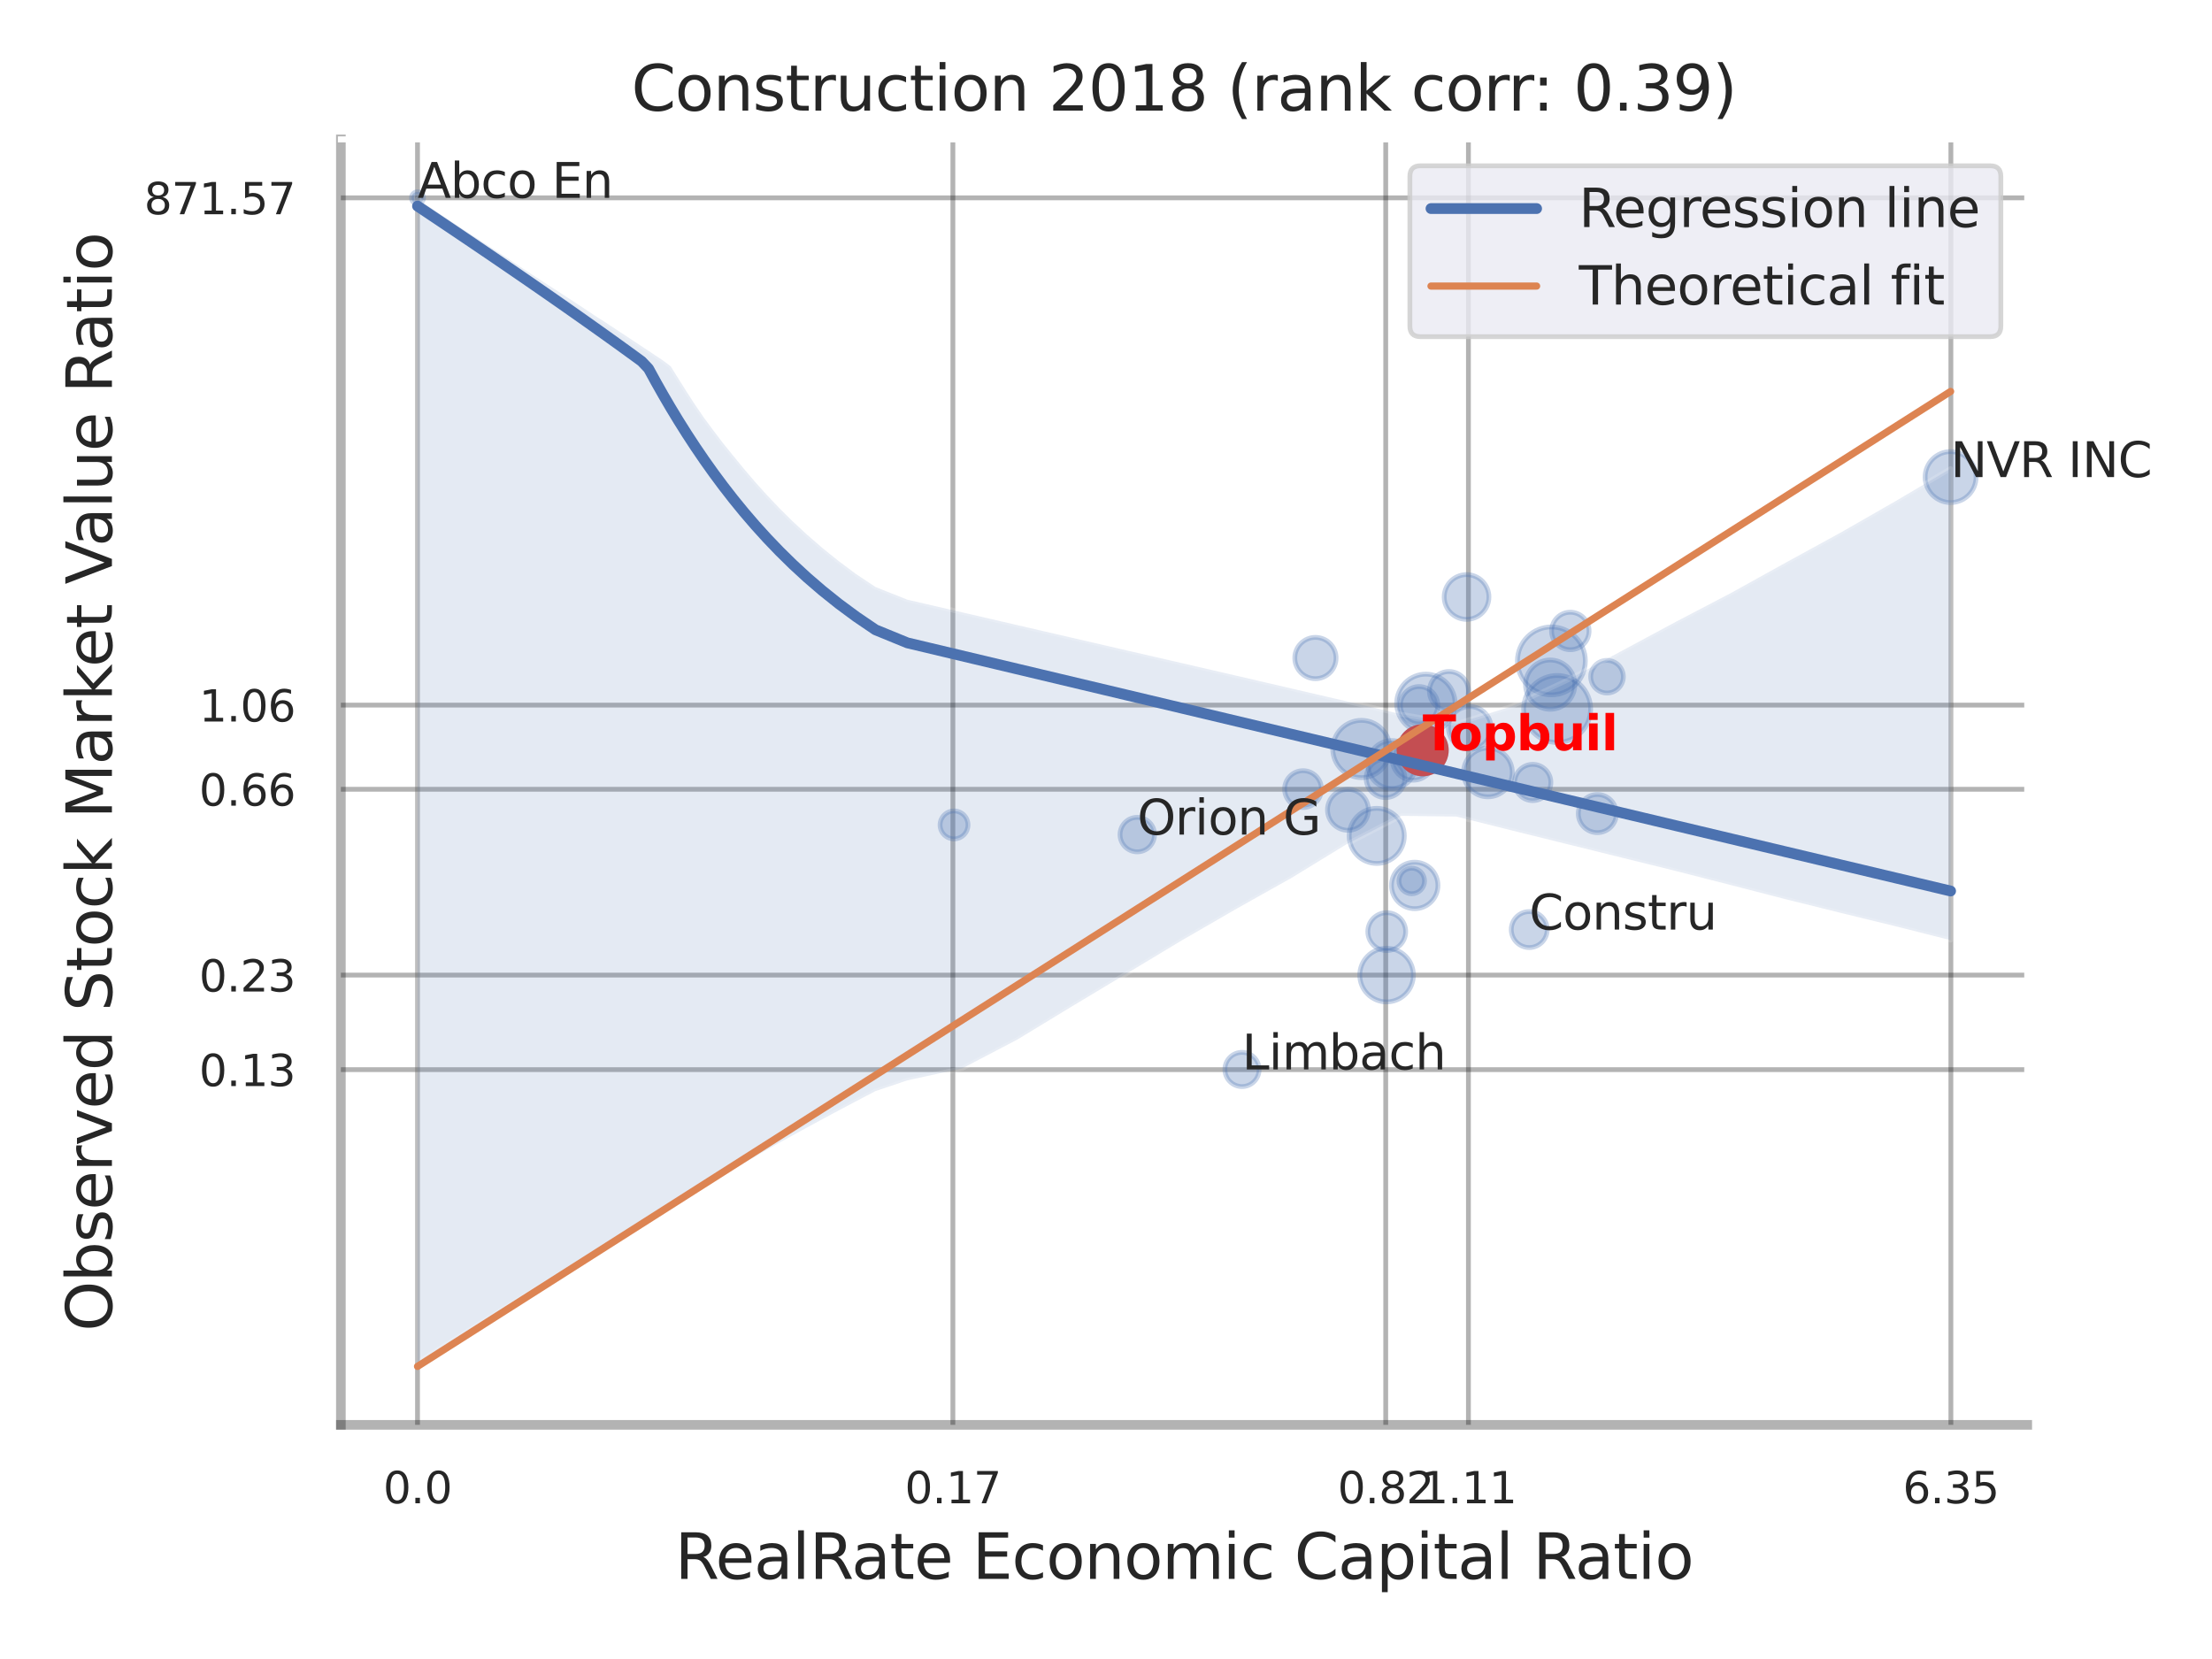 <?xml version="1.0" encoding="utf-8" standalone="no"?>
<!DOCTYPE svg PUBLIC "-//W3C//DTD SVG 1.1//EN"
  "http://www.w3.org/Graphics/SVG/1.1/DTD/svg11.dtd">
<svg xmlns:xlink="http://www.w3.org/1999/xlink" width="460.8pt" height="345.6pt" viewBox="0 0 460.8 345.6" xmlns="http://www.w3.org/2000/svg" version="1.1">
 <defs>
  <style type="text/css">*{stroke-linejoin: round; stroke-linecap: butt}</style>
 </defs>
 <g id="figure_1">
  <g id="patch_1">
   <path d="M 0 345.6 
L 460.8 345.6 
L 460.8 0 
L 0 0 
z
" style="fill: #ffffff"/>
  </g>
  <g id="axes_1">
   <g id="patch_2">
    <path d="M 71.01 296.82 
L 422.313 296.82 
L 422.313 29.04 
L 71.01 29.04 
z
" style="fill: #ffffff"/>
   </g>
   <g id="matplotlib.axis_1">
    <g id="xtick_1">
     <g id="line2d_1">
      <path d="M 86.974 296.82 
L 86.974 29.04 
" clip-path="url(#p9eb43cf97b)" style="fill: none; stroke: #000000; stroke-opacity: 0.3; stroke-linecap: round"/>
     </g>
     <g id="text_1">
      <!-- 0.0 -->
      <g style="fill: #262626" transform="translate(79.818 313.159) scale(0.09 -0.09)">
       <defs>
        <path id="DejaVuSans-30" d="M 2034 4250 
Q 1547 4250 1301 3770 
Q 1056 3291 1056 2328 
Q 1056 1369 1301 889 
Q 1547 409 2034 409 
Q 2525 409 2770 889 
Q 3016 1369 3016 2328 
Q 3016 3291 2770 3770 
Q 2525 4250 2034 4250 
z
M 2034 4750 
Q 2819 4750 3233 4129 
Q 3647 3509 3647 2328 
Q 3647 1150 3233 529 
Q 2819 -91 2034 -91 
Q 1250 -91 836 529 
Q 422 1150 422 2328 
Q 422 3509 836 4129 
Q 1250 4750 2034 4750 
z
" transform="scale(0.016)"/>
        <path id="DejaVuSans-2e" d="M 684 794 
L 1344 794 
L 1344 0 
L 684 0 
L 684 794 
z
" transform="scale(0.016)"/>
       </defs>
       <use xlink:href="#DejaVuSans-30"/>
       <use xlink:href="#DejaVuSans-2e" x="63.623"/>
       <use xlink:href="#DejaVuSans-30" x="95.41"/>
      </g>
     </g>
    </g>
    <g id="xtick_2">
     <g id="line2d_2">
      <path d="M 198.504 296.82 
L 198.504 29.04 
" clip-path="url(#p9eb43cf97b)" style="fill: none; stroke: #000000; stroke-opacity: 0.3; stroke-linecap: round"/>
     </g>
     <g id="text_2">
      <!-- 0.17 -->
      <g style="fill: #262626" transform="translate(188.484 313.159) scale(0.09 -0.09)">
       <defs>
        <path id="DejaVuSans-31" d="M 794 531 
L 1825 531 
L 1825 4091 
L 703 3866 
L 703 4441 
L 1819 4666 
L 2450 4666 
L 2450 531 
L 3481 531 
L 3481 0 
L 794 0 
L 794 531 
z
" transform="scale(0.016)"/>
        <path id="DejaVuSans-37" d="M 525 4666 
L 3525 4666 
L 3525 4397 
L 1831 0 
L 1172 0 
L 2766 4134 
L 525 4134 
L 525 4666 
z
" transform="scale(0.016)"/>
       </defs>
       <use xlink:href="#DejaVuSans-30"/>
       <use xlink:href="#DejaVuSans-2e" x="63.623"/>
       <use xlink:href="#DejaVuSans-31" x="95.41"/>
       <use xlink:href="#DejaVuSans-37" x="159.033"/>
      </g>
     </g>
    </g>
    <g id="xtick_3">
     <g id="line2d_3">
      <path d="M 288.671 296.82 
L 288.671 29.04 
" clip-path="url(#p9eb43cf97b)" style="fill: none; stroke: #000000; stroke-opacity: 0.3; stroke-linecap: round"/>
     </g>
     <g id="text_3">
      <!-- 0.82 -->
      <g style="fill: #262626" transform="translate(278.651 313.159) scale(0.09 -0.09)">
       <defs>
        <path id="DejaVuSans-38" d="M 2034 2216 
Q 1584 2216 1326 1975 
Q 1069 1734 1069 1313 
Q 1069 891 1326 650 
Q 1584 409 2034 409 
Q 2484 409 2743 651 
Q 3003 894 3003 1313 
Q 3003 1734 2745 1975 
Q 2488 2216 2034 2216 
z
M 1403 2484 
Q 997 2584 770 2862 
Q 544 3141 544 3541 
Q 544 4100 942 4425 
Q 1341 4750 2034 4750 
Q 2731 4750 3128 4425 
Q 3525 4100 3525 3541 
Q 3525 3141 3298 2862 
Q 3072 2584 2669 2484 
Q 3125 2378 3379 2068 
Q 3634 1759 3634 1313 
Q 3634 634 3220 271 
Q 2806 -91 2034 -91 
Q 1263 -91 848 271 
Q 434 634 434 1313 
Q 434 1759 690 2068 
Q 947 2378 1403 2484 
z
M 1172 3481 
Q 1172 3119 1398 2916 
Q 1625 2713 2034 2713 
Q 2441 2713 2670 2916 
Q 2900 3119 2900 3481 
Q 2900 3844 2670 4047 
Q 2441 4250 2034 4250 
Q 1625 4250 1398 4047 
Q 1172 3844 1172 3481 
z
" transform="scale(0.016)"/>
        <path id="DejaVuSans-32" d="M 1228 531 
L 3431 531 
L 3431 0 
L 469 0 
L 469 531 
Q 828 903 1448 1529 
Q 2069 2156 2228 2338 
Q 2531 2678 2651 2914 
Q 2772 3150 2772 3378 
Q 2772 3750 2511 3984 
Q 2250 4219 1831 4219 
Q 1534 4219 1204 4116 
Q 875 4013 500 3803 
L 500 4441 
Q 881 4594 1212 4672 
Q 1544 4750 1819 4750 
Q 2544 4750 2975 4387 
Q 3406 4025 3406 3419 
Q 3406 3131 3298 2873 
Q 3191 2616 2906 2266 
Q 2828 2175 2409 1742 
Q 1991 1309 1228 531 
z
" transform="scale(0.016)"/>
       </defs>
       <use xlink:href="#DejaVuSans-30"/>
       <use xlink:href="#DejaVuSans-2e" x="63.623"/>
       <use xlink:href="#DejaVuSans-38" x="95.41"/>
       <use xlink:href="#DejaVuSans-32" x="159.033"/>
      </g>
     </g>
    </g>
    <g id="xtick_4">
     <g id="line2d_4">
      <path d="M 305.9 296.82 
L 305.9 29.04 
" clip-path="url(#p9eb43cf97b)" style="fill: none; stroke: #000000; stroke-opacity: 0.3; stroke-linecap: round"/>
     </g>
     <g id="text_4">
      <!-- 1.11 -->
      <g style="fill: #262626" transform="translate(295.881 313.159) scale(0.09 -0.09)">
       <use xlink:href="#DejaVuSans-31"/>
       <use xlink:href="#DejaVuSans-2e" x="63.623"/>
       <use xlink:href="#DejaVuSans-31" x="95.41"/>
       <use xlink:href="#DejaVuSans-31" x="159.033"/>
      </g>
     </g>
    </g>
    <g id="xtick_5">
     <g id="line2d_5">
      <path d="M 406.405 296.82 
L 406.405 29.04 
" clip-path="url(#p9eb43cf97b)" style="fill: none; stroke: #000000; stroke-opacity: 0.3; stroke-linecap: round"/>
     </g>
     <g id="text_5">
      <!-- 6.35 -->
      <g style="fill: #262626" transform="translate(396.385 313.159) scale(0.09 -0.09)">
       <defs>
        <path id="DejaVuSans-36" d="M 2113 2584 
Q 1688 2584 1439 2293 
Q 1191 2003 1191 1497 
Q 1191 994 1439 701 
Q 1688 409 2113 409 
Q 2538 409 2786 701 
Q 3034 994 3034 1497 
Q 3034 2003 2786 2293 
Q 2538 2584 2113 2584 
z
M 3366 4563 
L 3366 3988 
Q 3128 4100 2886 4159 
Q 2644 4219 2406 4219 
Q 1781 4219 1451 3797 
Q 1122 3375 1075 2522 
Q 1259 2794 1537 2939 
Q 1816 3084 2150 3084 
Q 2853 3084 3261 2657 
Q 3669 2231 3669 1497 
Q 3669 778 3244 343 
Q 2819 -91 2113 -91 
Q 1303 -91 875 529 
Q 447 1150 447 2328 
Q 447 3434 972 4092 
Q 1497 4750 2381 4750 
Q 2619 4750 2861 4703 
Q 3103 4656 3366 4563 
z
" transform="scale(0.016)"/>
        <path id="DejaVuSans-33" d="M 2597 2516 
Q 3050 2419 3304 2112 
Q 3559 1806 3559 1356 
Q 3559 666 3084 287 
Q 2609 -91 1734 -91 
Q 1441 -91 1130 -33 
Q 819 25 488 141 
L 488 750 
Q 750 597 1062 519 
Q 1375 441 1716 441 
Q 2309 441 2620 675 
Q 2931 909 2931 1356 
Q 2931 1769 2642 2001 
Q 2353 2234 1838 2234 
L 1294 2234 
L 1294 2753 
L 1863 2753 
Q 2328 2753 2575 2939 
Q 2822 3125 2822 3475 
Q 2822 3834 2567 4026 
Q 2313 4219 1838 4219 
Q 1578 4219 1281 4162 
Q 984 4106 628 3988 
L 628 4550 
Q 988 4650 1302 4700 
Q 1616 4750 1894 4750 
Q 2613 4750 3031 4423 
Q 3450 4097 3450 3541 
Q 3450 3153 3228 2886 
Q 3006 2619 2597 2516 
z
" transform="scale(0.016)"/>
        <path id="DejaVuSans-35" d="M 691 4666 
L 3169 4666 
L 3169 4134 
L 1269 4134 
L 1269 2991 
Q 1406 3038 1543 3061 
Q 1681 3084 1819 3084 
Q 2600 3084 3056 2656 
Q 3513 2228 3513 1497 
Q 3513 744 3044 326 
Q 2575 -91 1722 -91 
Q 1428 -91 1123 -41 
Q 819 9 494 109 
L 494 744 
Q 775 591 1075 516 
Q 1375 441 1709 441 
Q 2250 441 2565 725 
Q 2881 1009 2881 1497 
Q 2881 1984 2565 2268 
Q 2250 2553 1709 2553 
Q 1456 2553 1204 2497 
Q 953 2441 691 2322 
L 691 4666 
z
" transform="scale(0.016)"/>
       </defs>
       <use xlink:href="#DejaVuSans-36"/>
       <use xlink:href="#DejaVuSans-2e" x="63.623"/>
       <use xlink:href="#DejaVuSans-33" x="95.41"/>
       <use xlink:href="#DejaVuSans-35" x="159.033"/>
      </g>
     </g>
    </g>
    <g id="xtick_6"/>
    <g id="xtick_7"/>
    <g id="xtick_8"/>
    <g id="xtick_9"/>
    <g id="text_6">
     <!-- RealRate Economic Capital Ratio -->
     <g style="fill: #262626" transform="translate(140.608 328.908) scale(0.13 -0.13)">
      <defs>
       <path id="DejaVuSans-52" d="M 2841 2188 
Q 3044 2119 3236 1894 
Q 3428 1669 3622 1275 
L 4263 0 
L 3584 0 
L 2988 1197 
Q 2756 1666 2539 1819 
Q 2322 1972 1947 1972 
L 1259 1972 
L 1259 0 
L 628 0 
L 628 4666 
L 2053 4666 
Q 2853 4666 3247 4331 
Q 3641 3997 3641 3322 
Q 3641 2881 3436 2590 
Q 3231 2300 2841 2188 
z
M 1259 4147 
L 1259 2491 
L 2053 2491 
Q 2509 2491 2742 2702 
Q 2975 2913 2975 3322 
Q 2975 3731 2742 3939 
Q 2509 4147 2053 4147 
L 1259 4147 
z
" transform="scale(0.016)"/>
       <path id="DejaVuSans-65" d="M 3597 1894 
L 3597 1613 
L 953 1613 
Q 991 1019 1311 708 
Q 1631 397 2203 397 
Q 2534 397 2845 478 
Q 3156 559 3463 722 
L 3463 178 
Q 3153 47 2828 -22 
Q 2503 -91 2169 -91 
Q 1331 -91 842 396 
Q 353 884 353 1716 
Q 353 2575 817 3079 
Q 1281 3584 2069 3584 
Q 2775 3584 3186 3129 
Q 3597 2675 3597 1894 
z
M 3022 2063 
Q 3016 2534 2758 2815 
Q 2500 3097 2075 3097 
Q 1594 3097 1305 2825 
Q 1016 2553 972 2059 
L 3022 2063 
z
" transform="scale(0.016)"/>
       <path id="DejaVuSans-61" d="M 2194 1759 
Q 1497 1759 1228 1600 
Q 959 1441 959 1056 
Q 959 750 1161 570 
Q 1363 391 1709 391 
Q 2188 391 2477 730 
Q 2766 1069 2766 1631 
L 2766 1759 
L 2194 1759 
z
M 3341 1997 
L 3341 0 
L 2766 0 
L 2766 531 
Q 2569 213 2275 61 
Q 1981 -91 1556 -91 
Q 1019 -91 701 211 
Q 384 513 384 1019 
Q 384 1609 779 1909 
Q 1175 2209 1959 2209 
L 2766 2209 
L 2766 2266 
Q 2766 2663 2505 2880 
Q 2244 3097 1772 3097 
Q 1472 3097 1187 3025 
Q 903 2953 641 2809 
L 641 3341 
Q 956 3463 1253 3523 
Q 1550 3584 1831 3584 
Q 2591 3584 2966 3190 
Q 3341 2797 3341 1997 
z
" transform="scale(0.016)"/>
       <path id="DejaVuSans-6c" d="M 603 4863 
L 1178 4863 
L 1178 0 
L 603 0 
L 603 4863 
z
" transform="scale(0.016)"/>
       <path id="DejaVuSans-74" d="M 1172 4494 
L 1172 3500 
L 2356 3500 
L 2356 3053 
L 1172 3053 
L 1172 1153 
Q 1172 725 1289 603 
Q 1406 481 1766 481 
L 2356 481 
L 2356 0 
L 1766 0 
Q 1100 0 847 248 
Q 594 497 594 1153 
L 594 3053 
L 172 3053 
L 172 3500 
L 594 3500 
L 594 4494 
L 1172 4494 
z
" transform="scale(0.016)"/>
       <path id="DejaVuSans-20" transform="scale(0.016)"/>
       <path id="DejaVuSans-45" d="M 628 4666 
L 3578 4666 
L 3578 4134 
L 1259 4134 
L 1259 2753 
L 3481 2753 
L 3481 2222 
L 1259 2222 
L 1259 531 
L 3634 531 
L 3634 0 
L 628 0 
L 628 4666 
z
" transform="scale(0.016)"/>
       <path id="DejaVuSans-63" d="M 3122 3366 
L 3122 2828 
Q 2878 2963 2633 3030 
Q 2388 3097 2138 3097 
Q 1578 3097 1268 2742 
Q 959 2388 959 1747 
Q 959 1106 1268 751 
Q 1578 397 2138 397 
Q 2388 397 2633 464 
Q 2878 531 3122 666 
L 3122 134 
Q 2881 22 2623 -34 
Q 2366 -91 2075 -91 
Q 1284 -91 818 406 
Q 353 903 353 1747 
Q 353 2603 823 3093 
Q 1294 3584 2113 3584 
Q 2378 3584 2631 3529 
Q 2884 3475 3122 3366 
z
" transform="scale(0.016)"/>
       <path id="DejaVuSans-6f" d="M 1959 3097 
Q 1497 3097 1228 2736 
Q 959 2375 959 1747 
Q 959 1119 1226 758 
Q 1494 397 1959 397 
Q 2419 397 2687 759 
Q 2956 1122 2956 1747 
Q 2956 2369 2687 2733 
Q 2419 3097 1959 3097 
z
M 1959 3584 
Q 2709 3584 3137 3096 
Q 3566 2609 3566 1747 
Q 3566 888 3137 398 
Q 2709 -91 1959 -91 
Q 1206 -91 779 398 
Q 353 888 353 1747 
Q 353 2609 779 3096 
Q 1206 3584 1959 3584 
z
" transform="scale(0.016)"/>
       <path id="DejaVuSans-6e" d="M 3513 2113 
L 3513 0 
L 2938 0 
L 2938 2094 
Q 2938 2591 2744 2837 
Q 2550 3084 2163 3084 
Q 1697 3084 1428 2787 
Q 1159 2491 1159 1978 
L 1159 0 
L 581 0 
L 581 3500 
L 1159 3500 
L 1159 2956 
Q 1366 3272 1645 3428 
Q 1925 3584 2291 3584 
Q 2894 3584 3203 3211 
Q 3513 2838 3513 2113 
z
" transform="scale(0.016)"/>
       <path id="DejaVuSans-6d" d="M 3328 2828 
Q 3544 3216 3844 3400 
Q 4144 3584 4550 3584 
Q 5097 3584 5394 3201 
Q 5691 2819 5691 2113 
L 5691 0 
L 5113 0 
L 5113 2094 
Q 5113 2597 4934 2840 
Q 4756 3084 4391 3084 
Q 3944 3084 3684 2787 
Q 3425 2491 3425 1978 
L 3425 0 
L 2847 0 
L 2847 2094 
Q 2847 2600 2669 2842 
Q 2491 3084 2119 3084 
Q 1678 3084 1418 2786 
Q 1159 2488 1159 1978 
L 1159 0 
L 581 0 
L 581 3500 
L 1159 3500 
L 1159 2956 
Q 1356 3278 1631 3431 
Q 1906 3584 2284 3584 
Q 2666 3584 2933 3390 
Q 3200 3197 3328 2828 
z
" transform="scale(0.016)"/>
       <path id="DejaVuSans-69" d="M 603 3500 
L 1178 3500 
L 1178 0 
L 603 0 
L 603 3500 
z
M 603 4863 
L 1178 4863 
L 1178 4134 
L 603 4134 
L 603 4863 
z
" transform="scale(0.016)"/>
       <path id="DejaVuSans-43" d="M 4122 4306 
L 4122 3641 
Q 3803 3938 3442 4084 
Q 3081 4231 2675 4231 
Q 1875 4231 1450 3742 
Q 1025 3253 1025 2328 
Q 1025 1406 1450 917 
Q 1875 428 2675 428 
Q 3081 428 3442 575 
Q 3803 722 4122 1019 
L 4122 359 
Q 3791 134 3420 21 
Q 3050 -91 2638 -91 
Q 1578 -91 968 557 
Q 359 1206 359 2328 
Q 359 3453 968 4101 
Q 1578 4750 2638 4750 
Q 3056 4750 3426 4639 
Q 3797 4528 4122 4306 
z
" transform="scale(0.016)"/>
       <path id="DejaVuSans-70" d="M 1159 525 
L 1159 -1331 
L 581 -1331 
L 581 3500 
L 1159 3500 
L 1159 2969 
Q 1341 3281 1617 3432 
Q 1894 3584 2278 3584 
Q 2916 3584 3314 3078 
Q 3713 2572 3713 1747 
Q 3713 922 3314 415 
Q 2916 -91 2278 -91 
Q 1894 -91 1617 61 
Q 1341 213 1159 525 
z
M 3116 1747 
Q 3116 2381 2855 2742 
Q 2594 3103 2138 3103 
Q 1681 3103 1420 2742 
Q 1159 2381 1159 1747 
Q 1159 1113 1420 752 
Q 1681 391 2138 391 
Q 2594 391 2855 752 
Q 3116 1113 3116 1747 
z
" transform="scale(0.016)"/>
      </defs>
      <use xlink:href="#DejaVuSans-52"/>
      <use xlink:href="#DejaVuSans-65" x="64.982"/>
      <use xlink:href="#DejaVuSans-61" x="126.506"/>
      <use xlink:href="#DejaVuSans-6c" x="187.785"/>
      <use xlink:href="#DejaVuSans-52" x="215.568"/>
      <use xlink:href="#DejaVuSans-61" x="282.801"/>
      <use xlink:href="#DejaVuSans-74" x="344.08"/>
      <use xlink:href="#DejaVuSans-65" x="383.289"/>
      <use xlink:href="#DejaVuSans-20" x="444.812"/>
      <use xlink:href="#DejaVuSans-45" x="476.6"/>
      <use xlink:href="#DejaVuSans-63" x="539.783"/>
      <use xlink:href="#DejaVuSans-6f" x="594.764"/>
      <use xlink:href="#DejaVuSans-6e" x="655.945"/>
      <use xlink:href="#DejaVuSans-6f" x="719.324"/>
      <use xlink:href="#DejaVuSans-6d" x="780.506"/>
      <use xlink:href="#DejaVuSans-69" x="877.918"/>
      <use xlink:href="#DejaVuSans-63" x="905.701"/>
      <use xlink:href="#DejaVuSans-20" x="960.682"/>
      <use xlink:href="#DejaVuSans-43" x="992.469"/>
      <use xlink:href="#DejaVuSans-61" x="1062.293"/>
      <use xlink:href="#DejaVuSans-70" x="1123.572"/>
      <use xlink:href="#DejaVuSans-69" x="1187.049"/>
      <use xlink:href="#DejaVuSans-74" x="1214.832"/>
      <use xlink:href="#DejaVuSans-61" x="1254.041"/>
      <use xlink:href="#DejaVuSans-6c" x="1315.32"/>
      <use xlink:href="#DejaVuSans-20" x="1343.104"/>
      <use xlink:href="#DejaVuSans-52" x="1374.891"/>
      <use xlink:href="#DejaVuSans-61" x="1442.123"/>
      <use xlink:href="#DejaVuSans-74" x="1503.402"/>
      <use xlink:href="#DejaVuSans-69" x="1542.611"/>
      <use xlink:href="#DejaVuSans-6f" x="1570.395"/>
     </g>
    </g>
   </g>
   <g id="matplotlib.axis_2">
    <g id="ytick_1">
     <g id="line2d_6">
      <path d="M 71.01 222.828 
L 422.313 222.828 
" clip-path="url(#p9eb43cf97b)" style="fill: none; stroke: #000000; stroke-opacity: 0.3; stroke-linecap: round"/>
     </g>
     <g id="text_7">
      <!-- 0.13 -->
      <g style="fill: #262626" transform="translate(41.471 226.248) scale(0.09 -0.09)">
       <use xlink:href="#DejaVuSans-30"/>
       <use xlink:href="#DejaVuSans-2e" x="63.623"/>
       <use xlink:href="#DejaVuSans-31" x="95.41"/>
       <use xlink:href="#DejaVuSans-33" x="159.033"/>
      </g>
     </g>
    </g>
    <g id="ytick_2">
     <g id="line2d_7">
      <path d="M 71.01 203.131 
L 422.313 203.131 
" clip-path="url(#p9eb43cf97b)" style="fill: none; stroke: #000000; stroke-opacity: 0.3; stroke-linecap: round"/>
     </g>
     <g id="text_8">
      <!-- 0.23 -->
      <g style="fill: #262626" transform="translate(41.471 206.55) scale(0.09 -0.09)">
       <use xlink:href="#DejaVuSans-30"/>
       <use xlink:href="#DejaVuSans-2e" x="63.623"/>
       <use xlink:href="#DejaVuSans-32" x="95.41"/>
       <use xlink:href="#DejaVuSans-33" x="159.033"/>
      </g>
     </g>
    </g>
    <g id="ytick_3">
     <g id="line2d_8">
      <path d="M 71.01 164.416 
L 422.313 164.416 
" clip-path="url(#p9eb43cf97b)" style="fill: none; stroke: #000000; stroke-opacity: 0.3; stroke-linecap: round"/>
     </g>
     <g id="text_9">
      <!-- 0.66 -->
      <g style="fill: #262626" transform="translate(41.471 167.835) scale(0.09 -0.09)">
       <use xlink:href="#DejaVuSans-30"/>
       <use xlink:href="#DejaVuSans-2e" x="63.623"/>
       <use xlink:href="#DejaVuSans-36" x="95.41"/>
       <use xlink:href="#DejaVuSans-36" x="159.033"/>
      </g>
     </g>
    </g>
    <g id="ytick_4">
     <g id="line2d_9">
      <path d="M 71.01 146.884 
L 422.313 146.884 
" clip-path="url(#p9eb43cf97b)" style="fill: none; stroke: #000000; stroke-opacity: 0.3; stroke-linecap: round"/>
     </g>
     <g id="text_10">
      <!-- 1.06 -->
      <g style="fill: #262626" transform="translate(41.471 150.303) scale(0.09 -0.09)">
       <use xlink:href="#DejaVuSans-31"/>
       <use xlink:href="#DejaVuSans-2e" x="63.623"/>
       <use xlink:href="#DejaVuSans-30" x="95.41"/>
       <use xlink:href="#DejaVuSans-36" x="159.033"/>
      </g>
     </g>
    </g>
    <g id="ytick_5">
     <g id="line2d_10">
      <path d="M 71.01 41.213 
L 422.313 41.213 
" clip-path="url(#p9eb43cf97b)" style="fill: none; stroke: #000000; stroke-opacity: 0.3; stroke-linecap: round"/>
     </g>
     <g id="text_11">
      <!-- 871.57 -->
      <g style="fill: #262626" transform="translate(30.018 44.632) scale(0.09 -0.09)">
       <use xlink:href="#DejaVuSans-38"/>
       <use xlink:href="#DejaVuSans-37" x="63.623"/>
       <use xlink:href="#DejaVuSans-31" x="127.246"/>
       <use xlink:href="#DejaVuSans-2e" x="190.869"/>
       <use xlink:href="#DejaVuSans-35" x="222.656"/>
       <use xlink:href="#DejaVuSans-37" x="286.279"/>
      </g>
     </g>
    </g>
    <g id="ytick_6"/>
    <g id="ytick_7"/>
    <g id="ytick_8"/>
    <g id="ytick_9"/>
    <g id="ytick_10"/>
    <g id="text_12">
     <!-- Observed Stock Market Value Ratio -->
     <g style="fill: #262626" transform="translate(23.315 277.332) rotate(-90) scale(0.13 -0.13)">
      <defs>
       <path id="DejaVuSans-4f" d="M 2522 4238 
Q 1834 4238 1429 3725 
Q 1025 3213 1025 2328 
Q 1025 1447 1429 934 
Q 1834 422 2522 422 
Q 3209 422 3611 934 
Q 4013 1447 4013 2328 
Q 4013 3213 3611 3725 
Q 3209 4238 2522 4238 
z
M 2522 4750 
Q 3503 4750 4090 4092 
Q 4678 3434 4678 2328 
Q 4678 1225 4090 567 
Q 3503 -91 2522 -91 
Q 1538 -91 948 565 
Q 359 1222 359 2328 
Q 359 3434 948 4092 
Q 1538 4750 2522 4750 
z
" transform="scale(0.016)"/>
       <path id="DejaVuSans-62" d="M 3116 1747 
Q 3116 2381 2855 2742 
Q 2594 3103 2138 3103 
Q 1681 3103 1420 2742 
Q 1159 2381 1159 1747 
Q 1159 1113 1420 752 
Q 1681 391 2138 391 
Q 2594 391 2855 752 
Q 3116 1113 3116 1747 
z
M 1159 2969 
Q 1341 3281 1617 3432 
Q 1894 3584 2278 3584 
Q 2916 3584 3314 3078 
Q 3713 2572 3713 1747 
Q 3713 922 3314 415 
Q 2916 -91 2278 -91 
Q 1894 -91 1617 61 
Q 1341 213 1159 525 
L 1159 0 
L 581 0 
L 581 4863 
L 1159 4863 
L 1159 2969 
z
" transform="scale(0.016)"/>
       <path id="DejaVuSans-73" d="M 2834 3397 
L 2834 2853 
Q 2591 2978 2328 3040 
Q 2066 3103 1784 3103 
Q 1356 3103 1142 2972 
Q 928 2841 928 2578 
Q 928 2378 1081 2264 
Q 1234 2150 1697 2047 
L 1894 2003 
Q 2506 1872 2764 1633 
Q 3022 1394 3022 966 
Q 3022 478 2636 193 
Q 2250 -91 1575 -91 
Q 1294 -91 989 -36 
Q 684 19 347 128 
L 347 722 
Q 666 556 975 473 
Q 1284 391 1588 391 
Q 1994 391 2212 530 
Q 2431 669 2431 922 
Q 2431 1156 2273 1281 
Q 2116 1406 1581 1522 
L 1381 1569 
Q 847 1681 609 1914 
Q 372 2147 372 2553 
Q 372 3047 722 3315 
Q 1072 3584 1716 3584 
Q 2034 3584 2315 3537 
Q 2597 3491 2834 3397 
z
" transform="scale(0.016)"/>
       <path id="DejaVuSans-72" d="M 2631 2963 
Q 2534 3019 2420 3045 
Q 2306 3072 2169 3072 
Q 1681 3072 1420 2755 
Q 1159 2438 1159 1844 
L 1159 0 
L 581 0 
L 581 3500 
L 1159 3500 
L 1159 2956 
Q 1341 3275 1631 3429 
Q 1922 3584 2338 3584 
Q 2397 3584 2469 3576 
Q 2541 3569 2628 3553 
L 2631 2963 
z
" transform="scale(0.016)"/>
       <path id="DejaVuSans-76" d="M 191 3500 
L 800 3500 
L 1894 563 
L 2988 3500 
L 3597 3500 
L 2284 0 
L 1503 0 
L 191 3500 
z
" transform="scale(0.016)"/>
       <path id="DejaVuSans-64" d="M 2906 2969 
L 2906 4863 
L 3481 4863 
L 3481 0 
L 2906 0 
L 2906 525 
Q 2725 213 2448 61 
Q 2172 -91 1784 -91 
Q 1150 -91 751 415 
Q 353 922 353 1747 
Q 353 2572 751 3078 
Q 1150 3584 1784 3584 
Q 2172 3584 2448 3432 
Q 2725 3281 2906 2969 
z
M 947 1747 
Q 947 1113 1208 752 
Q 1469 391 1925 391 
Q 2381 391 2643 752 
Q 2906 1113 2906 1747 
Q 2906 2381 2643 2742 
Q 2381 3103 1925 3103 
Q 1469 3103 1208 2742 
Q 947 2381 947 1747 
z
" transform="scale(0.016)"/>
       <path id="DejaVuSans-53" d="M 3425 4513 
L 3425 3897 
Q 3066 4069 2747 4153 
Q 2428 4238 2131 4238 
Q 1616 4238 1336 4038 
Q 1056 3838 1056 3469 
Q 1056 3159 1242 3001 
Q 1428 2844 1947 2747 
L 2328 2669 
Q 3034 2534 3370 2195 
Q 3706 1856 3706 1288 
Q 3706 609 3251 259 
Q 2797 -91 1919 -91 
Q 1588 -91 1214 -16 
Q 841 59 441 206 
L 441 856 
Q 825 641 1194 531 
Q 1563 422 1919 422 
Q 2459 422 2753 634 
Q 3047 847 3047 1241 
Q 3047 1584 2836 1778 
Q 2625 1972 2144 2069 
L 1759 2144 
Q 1053 2284 737 2584 
Q 422 2884 422 3419 
Q 422 4038 858 4394 
Q 1294 4750 2059 4750 
Q 2388 4750 2728 4690 
Q 3069 4631 3425 4513 
z
" transform="scale(0.016)"/>
       <path id="DejaVuSans-6b" d="M 581 4863 
L 1159 4863 
L 1159 1991 
L 2875 3500 
L 3609 3500 
L 1753 1863 
L 3688 0 
L 2938 0 
L 1159 1709 
L 1159 0 
L 581 0 
L 581 4863 
z
" transform="scale(0.016)"/>
       <path id="DejaVuSans-4d" d="M 628 4666 
L 1569 4666 
L 2759 1491 
L 3956 4666 
L 4897 4666 
L 4897 0 
L 4281 0 
L 4281 4097 
L 3078 897 
L 2444 897 
L 1241 4097 
L 1241 0 
L 628 0 
L 628 4666 
z
" transform="scale(0.016)"/>
       <path id="DejaVuSans-56" d="M 1831 0 
L 50 4666 
L 709 4666 
L 2188 738 
L 3669 4666 
L 4325 4666 
L 2547 0 
L 1831 0 
z
" transform="scale(0.016)"/>
       <path id="DejaVuSans-75" d="M 544 1381 
L 544 3500 
L 1119 3500 
L 1119 1403 
Q 1119 906 1312 657 
Q 1506 409 1894 409 
Q 2359 409 2629 706 
Q 2900 1003 2900 1516 
L 2900 3500 
L 3475 3500 
L 3475 0 
L 2900 0 
L 2900 538 
Q 2691 219 2414 64 
Q 2138 -91 1772 -91 
Q 1169 -91 856 284 
Q 544 659 544 1381 
z
M 1991 3584 
L 1991 3584 
z
" transform="scale(0.016)"/>
      </defs>
      <use xlink:href="#DejaVuSans-4f"/>
      <use xlink:href="#DejaVuSans-62" x="78.711"/>
      <use xlink:href="#DejaVuSans-73" x="142.188"/>
      <use xlink:href="#DejaVuSans-65" x="194.287"/>
      <use xlink:href="#DejaVuSans-72" x="255.811"/>
      <use xlink:href="#DejaVuSans-76" x="296.924"/>
      <use xlink:href="#DejaVuSans-65" x="356.104"/>
      <use xlink:href="#DejaVuSans-64" x="417.627"/>
      <use xlink:href="#DejaVuSans-20" x="481.104"/>
      <use xlink:href="#DejaVuSans-53" x="512.891"/>
      <use xlink:href="#DejaVuSans-74" x="576.367"/>
      <use xlink:href="#DejaVuSans-6f" x="615.576"/>
      <use xlink:href="#DejaVuSans-63" x="676.758"/>
      <use xlink:href="#DejaVuSans-6b" x="731.738"/>
      <use xlink:href="#DejaVuSans-20" x="789.648"/>
      <use xlink:href="#DejaVuSans-4d" x="821.436"/>
      <use xlink:href="#DejaVuSans-61" x="907.715"/>
      <use xlink:href="#DejaVuSans-72" x="968.994"/>
      <use xlink:href="#DejaVuSans-6b" x="1010.107"/>
      <use xlink:href="#DejaVuSans-65" x="1064.393"/>
      <use xlink:href="#DejaVuSans-74" x="1125.916"/>
      <use xlink:href="#DejaVuSans-20" x="1165.125"/>
      <use xlink:href="#DejaVuSans-56" x="1196.912"/>
      <use xlink:href="#DejaVuSans-61" x="1257.57"/>
      <use xlink:href="#DejaVuSans-6c" x="1318.85"/>
      <use xlink:href="#DejaVuSans-75" x="1346.633"/>
      <use xlink:href="#DejaVuSans-65" x="1410.012"/>
      <use xlink:href="#DejaVuSans-20" x="1471.535"/>
      <use xlink:href="#DejaVuSans-52" x="1503.322"/>
      <use xlink:href="#DejaVuSans-61" x="1570.555"/>
      <use xlink:href="#DejaVuSans-74" x="1631.834"/>
      <use xlink:href="#DejaVuSans-69" x="1671.043"/>
      <use xlink:href="#DejaVuSans-6f" x="1698.826"/>
     </g>
    </g>
   </g>
   <g id="PathCollection_1">
    <path d="M 283.606 161.992 
C 285.188 161.992 286.706 161.363 287.825 160.244 
C 288.944 159.125 289.573 157.608 289.573 156.025 
C 289.573 154.443 288.944 152.925 287.825 151.806 
C 286.706 150.687 285.188 150.059 283.606 150.059 
C 282.023 150.059 280.506 150.687 279.387 151.806 
C 278.268 152.925 277.639 154.443 277.639 156.025 
C 277.639 157.608 278.268 159.125 279.387 160.244 
C 280.506 161.363 282.023 161.992 283.606 161.992 
z
" clip-path="url(#p9eb43cf97b)" style="fill: #4c72b0; fill-opacity: 0.3; stroke: #4c72b0; stroke-opacity: 0.3"/>
    <path d="M 324.384 154.67 
C 326.234 154.67 328.008 153.935 329.317 152.627 
C 330.625 151.319 331.36 149.544 331.36 147.694 
C 331.36 145.844 330.625 144.07 329.317 142.761 
C 328.008 141.453 326.234 140.718 324.384 140.718 
C 322.534 140.718 320.759 141.453 319.451 142.761 
C 318.143 144.07 317.408 145.844 317.408 147.694 
C 317.408 149.544 318.143 151.319 319.451 152.627 
C 320.759 153.935 322.534 154.67 324.384 154.67 
z
" clip-path="url(#p9eb43cf97b)" style="fill: #4c72b0; fill-opacity: 0.3; stroke: #4c72b0; stroke-opacity: 0.3"/>
    <path d="M 288.852 208.713 
C 290.333 208.713 291.754 208.124 292.801 207.077 
C 293.849 206.029 294.437 204.608 294.437 203.127 
C 294.437 201.645 293.849 200.225 292.801 199.177 
C 291.754 198.13 290.333 197.541 288.852 197.541 
C 287.37 197.541 285.949 198.13 284.902 199.177 
C 283.854 200.225 283.266 201.645 283.266 203.127 
C 283.266 204.608 283.854 206.029 284.902 207.077 
C 285.949 208.124 287.37 208.713 288.852 208.713 
z
" clip-path="url(#p9eb43cf97b)" style="fill: #4c72b0; fill-opacity: 0.3; stroke: #4c72b0; stroke-opacity: 0.3"/>
    <path d="M 334.771 144.367 
C 335.672 144.367 336.537 144.009 337.175 143.371 
C 337.813 142.734 338.171 141.869 338.171 140.967 
C 338.171 140.066 337.813 139.201 337.175 138.563 
C 336.537 137.925 335.672 137.567 334.771 137.567 
C 333.869 137.567 333.004 137.925 332.367 138.563 
C 331.729 139.201 331.371 140.066 331.371 140.967 
C 331.371 141.869 331.729 142.734 332.367 143.371 
C 333.004 144.009 333.869 144.367 334.771 144.367 
z
" clip-path="url(#p9eb43cf97b)" style="fill: #4c72b0; fill-opacity: 0.3; stroke: #4c72b0; stroke-opacity: 0.3"/>
    <path d="M 327.126 135.346 
C 328.162 135.346 329.155 134.935 329.887 134.202 
C 330.62 133.47 331.031 132.477 331.031 131.441 
C 331.031 130.405 330.62 129.412 329.887 128.68 
C 329.155 127.948 328.162 127.536 327.126 127.536 
C 326.09 127.536 325.097 127.948 324.365 128.68 
C 323.633 129.412 323.221 130.405 323.221 131.441 
C 323.221 132.477 323.633 133.47 324.365 134.202 
C 325.097 134.935 326.09 135.346 327.126 135.346 
z
" clip-path="url(#p9eb43cf97b)" style="fill: #4c72b0; fill-opacity: 0.3; stroke: #4c72b0; stroke-opacity: 0.3"/>
    <path d="M 297.036 152.604 
C 298.65 152.604 300.197 151.963 301.338 150.822 
C 302.479 149.681 303.12 148.133 303.12 146.52 
C 303.12 144.907 302.479 143.359 301.338 142.218 
C 300.197 141.077 298.65 140.436 297.036 140.436 
C 295.423 140.436 293.875 141.077 292.734 142.218 
C 291.593 143.359 290.952 144.907 290.952 146.52 
C 290.952 148.133 291.593 149.681 292.734 150.822 
C 293.875 151.963 295.423 152.604 297.036 152.604 
z
" clip-path="url(#p9eb43cf97b)" style="fill: #4c72b0; fill-opacity: 0.3; stroke: #4c72b0; stroke-opacity: 0.3"/>
    <path d="M 294.393 162.524 
C 295.548 162.524 296.657 162.065 297.474 161.248 
C 298.291 160.431 298.75 159.323 298.75 158.168 
C 298.75 157.012 298.291 155.904 297.474 155.087 
C 296.657 154.27 295.548 153.811 294.393 153.811 
C 293.238 153.811 292.13 154.27 291.313 155.087 
C 290.496 155.904 290.037 157.012 290.037 158.168 
C 290.037 159.323 290.496 160.431 291.313 161.248 
C 292.13 162.065 293.238 162.524 294.393 162.524 
z
" clip-path="url(#p9eb43cf97b)" style="fill: #4c72b0; fill-opacity: 0.3; stroke: #4c72b0; stroke-opacity: 0.3"/>
    <path d="M 294.709 189.293 
C 295.993 189.293 297.225 188.783 298.134 187.875 
C 299.042 186.967 299.552 185.735 299.552 184.45 
C 299.552 183.166 299.042 181.934 298.134 181.026 
C 297.225 180.118 295.993 179.607 294.709 179.607 
C 293.425 179.607 292.193 180.118 291.284 181.026 
C 290.376 181.934 289.866 183.166 289.866 184.45 
C 289.866 185.735 290.376 186.967 291.284 187.875 
C 292.193 188.783 293.425 189.293 294.709 189.293 
z
" clip-path="url(#p9eb43cf97b)" style="fill: #4c72b0; fill-opacity: 0.3; stroke: #4c72b0; stroke-opacity: 0.3"/>
    <path d="M 280.807 172.965 
C 281.938 172.965 283.022 172.516 283.822 171.716 
C 284.622 170.916 285.071 169.831 285.071 168.701 
C 285.071 167.57 284.622 166.485 283.822 165.685 
C 283.022 164.885 281.938 164.436 280.807 164.436 
C 279.676 164.436 278.591 164.885 277.791 165.685 
C 276.992 166.485 276.542 167.57 276.542 168.701 
C 276.542 169.831 276.992 170.916 277.791 171.716 
C 278.591 172.516 279.676 172.965 280.807 172.965 
z
" clip-path="url(#p9eb43cf97b)" style="fill: #4c72b0; fill-opacity: 0.3; stroke: #4c72b0; stroke-opacity: 0.3"/>
    <path d="M 322.933 147.752 
C 324.295 147.752 325.6 147.211 326.563 146.249 
C 327.526 145.286 328.067 143.98 328.067 142.618 
C 328.067 141.257 327.526 139.951 326.563 138.988 
C 325.6 138.026 324.295 137.485 322.933 137.485 
C 321.572 137.485 320.266 138.026 319.303 138.988 
C 318.34 139.951 317.799 141.257 317.799 142.618 
C 317.799 143.98 318.34 145.286 319.303 146.249 
C 320.266 147.211 321.572 147.752 322.933 147.752 
z
" clip-path="url(#p9eb43cf97b)" style="fill: #4c72b0; fill-opacity: 0.3; stroke: #4c72b0; stroke-opacity: 0.3"/>
    <path d="M 301.847 148.042 
C 302.927 148.042 303.964 147.612 304.728 146.848 
C 305.492 146.084 305.922 145.047 305.922 143.966 
C 305.922 142.885 305.492 141.849 304.728 141.085 
C 303.964 140.32 302.927 139.891 301.847 139.891 
C 300.766 139.891 299.729 140.32 298.965 141.085 
C 298.201 141.849 297.771 142.885 297.771 143.966 
C 297.771 145.047 298.201 146.084 298.965 146.848 
C 299.729 147.612 300.766 148.042 301.847 148.042 
z
" clip-path="url(#p9eb43cf97b)" style="fill: #4c72b0; fill-opacity: 0.3; stroke: #4c72b0; stroke-opacity: 0.3"/>
    <path d="M 288.621 166.156 
C 289.689 166.156 290.713 165.731 291.468 164.976 
C 292.224 164.221 292.648 163.196 292.648 162.128 
C 292.648 161.06 292.224 160.036 291.468 159.281 
C 290.713 158.526 289.689 158.101 288.621 158.101 
C 287.553 158.101 286.528 158.526 285.773 159.281 
C 285.018 160.036 284.594 161.06 284.594 162.128 
C 284.594 163.196 285.018 164.221 285.773 164.976 
C 286.528 165.731 287.553 166.156 288.621 166.156 
z
" clip-path="url(#p9eb43cf97b)" style="fill: #4c72b0; fill-opacity: 0.3; stroke: #4c72b0; stroke-opacity: 0.3"/>
    <path d="M 323.183 144.745 
C 325.058 144.745 326.857 144 328.183 142.674 
C 329.509 141.348 330.254 139.55 330.254 137.674 
C 330.254 135.799 329.509 134 328.183 132.674 
C 326.857 131.348 325.058 130.603 323.183 130.603 
C 321.308 130.603 319.509 131.348 318.183 132.674 
C 316.857 134 316.112 135.799 316.112 137.674 
C 316.112 139.55 316.857 141.348 318.183 142.674 
C 319.509 144 321.308 144.745 323.183 144.745 
z
" clip-path="url(#p9eb43cf97b)" style="fill: #4c72b0; fill-opacity: 0.3; stroke: #4c72b0; stroke-opacity: 0.3"/>
    <path d="M 406.344 104.69 
C 407.752 104.69 409.102 104.13 410.097 103.135 
C 411.093 102.14 411.652 100.79 411.652 99.382 
C 411.652 97.975 411.093 96.625 410.097 95.629 
C 409.102 94.634 407.752 94.075 406.344 94.075 
C 404.937 94.075 403.587 94.634 402.591 95.629 
C 401.596 96.625 401.037 97.975 401.037 99.382 
C 401.037 100.79 401.596 102.14 402.591 103.135 
C 403.587 104.13 404.937 104.69 406.344 104.69 
z
" clip-path="url(#p9eb43cf97b)" style="fill: #4c72b0; fill-opacity: 0.3; stroke: #4c72b0; stroke-opacity: 0.3"/>
    <path d="M 305.511 129.022 
C 306.746 129.022 307.932 128.531 308.806 127.658 
C 309.679 126.784 310.17 125.599 310.17 124.363 
C 310.17 123.127 309.679 121.942 308.806 121.068 
C 307.932 120.194 306.746 119.703 305.511 119.703 
C 304.275 119.703 303.09 120.194 302.216 121.068 
C 301.342 121.942 300.851 123.127 300.851 124.363 
C 300.851 125.599 301.342 126.784 302.216 127.658 
C 303.09 128.531 304.275 129.022 305.511 129.022 
z
" clip-path="url(#p9eb43cf97b)" style="fill: #4c72b0; fill-opacity: 0.3; stroke: #4c72b0; stroke-opacity: 0.3"/>
    <path d="M 295.628 150.821 
C 296.662 150.821 297.654 150.41 298.385 149.679 
C 299.116 148.948 299.526 147.957 299.526 146.923 
C 299.526 145.889 299.116 144.898 298.385 144.167 
C 297.654 143.436 296.662 143.025 295.628 143.025 
C 294.595 143.025 293.603 143.436 292.872 144.167 
C 292.141 144.898 291.731 145.889 291.731 146.923 
C 291.731 147.957 292.141 148.948 292.872 149.679 
C 293.603 150.41 294.595 150.821 295.628 150.821 
z
" clip-path="url(#p9eb43cf97b)" style="fill: #4c72b0; fill-opacity: 0.3; stroke: #4c72b0; stroke-opacity: 0.3"/>
    <path d="M 309.965 165.995 
C 311.313 165.995 312.606 165.459 313.559 164.506 
C 314.512 163.553 315.048 162.26 315.048 160.912 
C 315.048 159.564 314.512 158.271 313.559 157.318 
C 312.606 156.365 311.313 155.83 309.965 155.83 
C 308.617 155.83 307.324 156.365 306.371 157.318 
C 305.418 158.271 304.882 159.564 304.882 160.912 
C 304.882 162.26 305.418 163.553 306.371 164.506 
C 307.324 165.459 308.617 165.995 309.965 165.995 
z
" clip-path="url(#p9eb43cf97b)" style="fill: #4c72b0; fill-opacity: 0.3; stroke: #4c72b0; stroke-opacity: 0.3"/>
    <path d="M 198.747 174.756 
C 199.519 174.756 200.259 174.45 200.805 173.904 
C 201.351 173.358 201.657 172.618 201.657 171.846 
C 201.657 171.074 201.351 170.333 200.805 169.787 
C 200.259 169.242 199.519 168.935 198.747 168.935 
C 197.975 168.935 197.234 169.242 196.688 169.787 
C 196.143 170.333 195.836 171.074 195.836 171.846 
C 195.836 172.618 196.143 173.358 196.688 173.904 
C 197.234 174.45 197.975 174.756 198.747 174.756 
z
" clip-path="url(#p9eb43cf97b)" style="fill: #4c72b0; fill-opacity: 0.3; stroke: #4c72b0; stroke-opacity: 0.3"/>
    <path d="M 86.978 42.466 
C 87.311 42.466 87.63 42.334 87.865 42.099 
C 88.1 41.864 88.233 41.544 88.233 41.212 
C 88.233 40.879 88.1 40.56 87.865 40.325 
C 87.63 40.09 87.311 39.958 86.978 39.958 
C 86.646 39.958 86.327 40.09 86.091 40.325 
C 85.856 40.56 85.724 40.879 85.724 41.212 
C 85.724 41.544 85.856 41.864 86.091 42.099 
C 86.327 42.334 86.646 42.466 86.978 42.466 
z
" clip-path="url(#p9eb43cf97b)" style="fill: #4c72b0; fill-opacity: 0.3; stroke: #4c72b0; stroke-opacity: 0.3"/>
    <path d="M 286.802 179.869 
C 288.324 179.869 289.784 179.264 290.861 178.188 
C 291.937 177.112 292.542 175.651 292.542 174.129 
C 292.542 172.607 291.937 171.147 290.861 170.07 
C 289.784 168.994 288.324 168.389 286.802 168.389 
C 285.28 168.389 283.819 168.994 282.743 170.07 
C 281.667 171.147 281.062 172.607 281.062 174.129 
C 281.062 175.651 281.667 177.112 282.743 178.188 
C 283.819 179.264 285.28 179.869 286.802 179.869 
z
" clip-path="url(#p9eb43cf97b)" style="fill: #4c72b0; fill-opacity: 0.3; stroke: #4c72b0; stroke-opacity: 0.3"/>
    <path d="M 294.091 186.182 
C 294.798 186.182 295.476 185.901 295.976 185.401 
C 296.476 184.901 296.757 184.223 296.757 183.516 
C 296.757 182.809 296.476 182.131 295.976 181.631 
C 295.476 181.131 294.798 180.85 294.091 180.85 
C 293.384 180.85 292.706 181.131 292.206 181.631 
C 291.706 182.131 291.425 182.809 291.425 183.516 
C 291.425 184.223 291.706 184.901 292.206 185.401 
C 292.706 185.901 293.384 186.182 294.091 186.182 
z
" clip-path="url(#p9eb43cf97b)" style="fill: #4c72b0; fill-opacity: 0.3; stroke: #4c72b0; stroke-opacity: 0.3"/>
    <path d="M 289.947 164.251 
C 291.27 164.251 292.538 163.726 293.473 162.791 
C 294.409 161.855 294.934 160.587 294.934 159.264 
C 294.934 157.941 294.409 156.672 293.473 155.737 
C 292.538 154.802 291.27 154.276 289.947 154.276 
C 288.624 154.276 287.355 154.802 286.42 155.737 
C 285.485 156.672 284.959 157.941 284.959 159.264 
C 284.959 160.587 285.485 161.855 286.42 162.791 
C 287.355 163.726 288.624 164.251 289.947 164.251 
z
" clip-path="url(#p9eb43cf97b)" style="fill: #4c72b0; fill-opacity: 0.3; stroke: #4c72b0; stroke-opacity: 0.3"/>
    <path d="M 271.448 168.223 
C 272.465 168.223 273.442 167.818 274.161 167.099 
C 274.881 166.379 275.285 165.403 275.285 164.385 
C 275.285 163.368 274.881 162.391 274.161 161.672 
C 273.442 160.952 272.465 160.548 271.448 160.548 
C 270.43 160.548 269.454 160.952 268.734 161.672 
C 268.014 162.391 267.61 163.368 267.61 164.385 
C 267.61 165.403 268.014 166.379 268.734 167.099 
C 269.454 167.818 270.43 168.223 271.448 168.223 
z
" clip-path="url(#p9eb43cf97b)" style="fill: #4c72b0; fill-opacity: 0.3; stroke: #4c72b0; stroke-opacity: 0.3"/>
    <path d="M 319.298 166.78 
C 320.3 166.78 321.26 166.382 321.969 165.674 
C 322.677 164.966 323.075 164.005 323.075 163.004 
C 323.075 162.002 322.677 161.041 321.969 160.333 
C 321.26 159.625 320.3 159.227 319.298 159.227 
C 318.297 159.227 317.336 159.625 316.628 160.333 
C 315.919 161.041 315.522 162.002 315.522 163.004 
C 315.522 164.005 315.919 164.966 316.628 165.674 
C 317.336 166.382 318.297 166.78 319.298 166.78 
z
" clip-path="url(#p9eb43cf97b)" style="fill: #4c72b0; fill-opacity: 0.3; stroke: #4c72b0; stroke-opacity: 0.3"/>
    <path d="M 236.916 177.455 
C 237.87 177.455 238.784 177.076 239.459 176.401 
C 240.133 175.727 240.512 174.812 240.512 173.859 
C 240.512 172.905 240.133 171.991 239.459 171.316 
C 238.784 170.642 237.87 170.263 236.916 170.263 
C 235.962 170.263 235.048 170.642 234.373 171.316 
C 233.699 171.991 233.32 172.905 233.32 173.859 
C 233.32 174.812 233.699 175.727 234.373 176.401 
C 235.048 177.076 235.962 177.455 236.916 177.455 
z
" clip-path="url(#p9eb43cf97b)" style="fill: #4c72b0; fill-opacity: 0.3; stroke: #4c72b0; stroke-opacity: 0.3"/>
    <path d="M 332.759 173.451 
C 333.812 173.451 334.822 173.033 335.566 172.289 
C 336.311 171.544 336.729 170.534 336.729 169.481 
C 336.729 168.428 336.311 167.418 335.566 166.674 
C 334.822 165.929 333.812 165.511 332.759 165.511 
C 331.706 165.511 330.696 165.929 329.951 166.674 
C 329.207 167.418 328.789 168.428 328.789 169.481 
C 328.789 170.534 329.207 171.544 329.951 172.289 
C 330.696 173.033 331.706 173.451 332.759 173.451 
z
" clip-path="url(#p9eb43cf97b)" style="fill: #4c72b0; fill-opacity: 0.3; stroke: #4c72b0; stroke-opacity: 0.3"/>
    <path d="M 288.885 198.012 
C 289.93 198.012 290.933 197.597 291.672 196.858 
C 292.412 196.119 292.827 195.116 292.827 194.07 
C 292.827 193.025 292.412 192.022 291.672 191.283 
C 290.933 190.544 289.93 190.128 288.885 190.128 
C 287.839 190.128 286.837 190.544 286.097 191.283 
C 285.358 192.022 284.943 193.025 284.943 194.07 
C 284.943 195.116 285.358 196.119 286.097 196.858 
C 286.837 197.597 287.839 198.012 288.885 198.012 
z
" clip-path="url(#p9eb43cf97b)" style="fill: #4c72b0; fill-opacity: 0.3; stroke: #4c72b0; stroke-opacity: 0.3"/>
    <path d="M 306.183 156.069 
C 307.361 156.069 308.49 155.601 309.323 154.768 
C 310.156 153.935 310.624 152.805 310.624 151.627 
C 310.624 150.45 310.156 149.32 309.323 148.487 
C 308.49 147.654 307.361 147.186 306.183 147.186 
C 305.005 147.186 303.875 147.654 303.042 148.487 
C 302.209 149.32 301.741 150.45 301.741 151.627 
C 301.741 152.805 302.209 153.935 303.042 154.768 
C 303.875 155.601 305.005 156.069 306.183 156.069 
z
" clip-path="url(#p9eb43cf97b)" style="fill: #4c72b0; fill-opacity: 0.3; stroke: #4c72b0; stroke-opacity: 0.3"/>
    <path d="M 274.029 141.379 
C 275.17 141.379 276.263 140.926 277.07 140.12 
C 277.876 139.314 278.329 138.22 278.329 137.079 
C 278.329 135.939 277.876 134.845 277.07 134.039 
C 276.263 133.232 275.17 132.779 274.029 132.779 
C 272.889 132.779 271.795 133.232 270.989 134.039 
C 270.182 134.845 269.729 135.939 269.729 137.079 
C 269.729 138.22 270.182 139.314 270.989 140.12 
C 271.795 140.926 272.889 141.379 274.029 141.379 
z
" clip-path="url(#p9eb43cf97b)" style="fill: #4c72b0; fill-opacity: 0.3; stroke: #4c72b0; stroke-opacity: 0.3"/>
    <path d="M 258.734 226.351 
C 259.679 226.351 260.586 225.976 261.255 225.307 
C 261.923 224.639 262.299 223.732 262.299 222.787 
C 262.299 221.841 261.923 220.934 261.255 220.266 
C 260.586 219.597 259.679 219.222 258.734 219.222 
C 257.789 219.222 256.882 219.597 256.213 220.266 
C 255.545 220.934 255.169 221.841 255.169 222.787 
C 255.169 223.732 255.545 224.639 256.213 225.307 
C 256.882 225.976 257.789 226.351 258.734 226.351 
z
" clip-path="url(#p9eb43cf97b)" style="fill: #4c72b0; fill-opacity: 0.3; stroke: #4c72b0; stroke-opacity: 0.3"/>
    <path d="M 296.366 161.217 
C 297.672 161.217 298.924 160.698 299.847 159.775 
C 300.771 158.852 301.289 157.599 301.289 156.293 
C 301.289 154.988 300.771 153.735 299.847 152.812 
C 298.924 151.889 297.672 151.37 296.366 151.37 
C 295.06 151.37 293.808 151.889 292.884 152.812 
C 291.961 153.735 291.442 154.988 291.442 156.293 
C 291.442 157.599 291.961 158.852 292.884 159.775 
C 293.808 160.698 295.06 161.217 296.366 161.217 
z
" clip-path="url(#p9eb43cf97b)" style="fill: #4c72b0; fill-opacity: 0.3; stroke: #4c72b0; stroke-opacity: 0.3"/>
    <path d="M 318.571 197.39 
C 319.564 197.39 320.517 196.996 321.219 196.293 
C 321.922 195.591 322.316 194.638 322.316 193.644 
C 322.316 192.651 321.922 191.698 321.219 190.996 
C 320.517 190.293 319.564 189.899 318.571 189.899 
C 317.577 189.899 316.624 190.293 315.922 190.996 
C 315.219 191.698 314.825 192.651 314.825 193.644 
C 314.825 194.638 315.219 195.591 315.922 196.293 
C 316.624 196.996 317.577 197.39 318.571 197.39 
z
" clip-path="url(#p9eb43cf97b)" style="fill: #4c72b0; fill-opacity: 0.3; stroke: #4c72b0; stroke-opacity: 0.3"/>
   </g>
   <g id="PolyCollection_1">
    <defs>
     <path id="mf1e3f326d2" d="M 86.978 -304.127 
L 86.978 -61.815 
L 87.482 -62.129 
L 87.99 -62.447 
L 88.505 -62.769 
L 89.026 -63.094 
L 89.553 -63.422 
L 90.086 -63.755 
L 90.625 -64.091 
L 91.172 -64.432 
L 91.724 -64.777 
L 92.284 -65.125 
L 92.851 -65.479 
L 93.425 -65.836 
L 94.006 -66.198 
L 94.595 -66.565 
L 95.192 -66.937 
L 95.797 -67.313 
L 96.41 -67.694 
L 97.032 -68.081 
L 97.662 -68.473 
L 98.302 -68.87 
L 98.95 -69.273 
L 99.609 -69.682 
L 100.277 -70.097 
L 100.955 -70.518 
L 101.643 -70.945 
L 102.342 -71.378 
L 103.052 -71.819 
L 103.774 -72.266 
L 104.507 -72.72 
L 105.253 -73.182 
L 106.011 -73.651 
L 106.782 -74.128 
L 107.567 -74.613 
L 108.366 -75.107 
L 109.179 -75.609 
L 110.007 -76.12 
L 110.851 -76.641 
L 111.71 -77.171 
L 112.587 -77.711 
L 113.481 -78.262 
L 114.393 -78.824 
L 115.324 -79.396 
L 116.275 -79.981 
L 117.247 -80.578 
L 118.24 -81.187 
L 119.255 -81.81 
L 120.294 -82.447 
L 121.358 -83.098 
L 122.447 -83.765 
L 123.563 -84.448 
L 124.708 -85.148 
L 125.883 -85.865 
L 127.089 -86.601 
L 128.329 -87.356 
L 129.604 -88.132 
L 130.916 -88.93 
L 132.268 -89.75 
L 133.662 -90.595 
L 135.1 -91.465 
L 136.586 -92.363 
L 138.123 -93.29 
L 139.714 -94.248 
L 141.364 -95.239 
L 143.077 -96.266 
L 144.857 -97.332 
L 146.711 -98.438 
L 148.646 -99.586 
L 150.667 -100.78 
L 152.783 -102.026 
L 155.004 -103.329 
L 157.341 -104.688 
L 159.806 -106.124 
L 162.415 -107.589 
L 165.184 -109.116 
L 168.136 -110.729 
L 171.295 -112.44 
L 174.694 -114.261 
L 178.371 -116.207 
L 182.376 -118.302 
L 189.018 -120.545 
L 200.457 -123.037 
L 211.895 -129.02 
L 223.333 -135.97 
L 234.771 -142.83 
L 246.209 -149.711 
L 257.648 -156.322 
L 269.086 -162.742 
L 280.524 -169.739 
L 291.962 -175.648 
L 303.401 -175.494 
L 314.839 -172.628 
L 326.277 -169.799 
L 337.715 -166.971 
L 349.153 -164.143 
L 360.592 -161.218 
L 372.03 -158.266 
L 383.468 -155.43 
L 394.906 -152.636 
L 406.344 -149.747 
L 406.344 -247.978 
L 406.344 -247.978 
L 394.906 -241.221 
L 383.468 -234.664 
L 372.03 -228.408 
L 360.592 -222.065 
L 349.153 -216.088 
L 337.715 -209.94 
L 326.277 -203.792 
L 314.839 -198.442 
L 303.401 -194.844 
L 291.962 -196.8 
L 280.524 -199.505 
L 269.086 -202.159 
L 257.648 -204.816 
L 246.209 -207.459 
L 234.771 -210.09 
L 223.333 -212.737 
L 211.895 -215.383 
L 200.457 -218.029 
L 189.018 -220.676 
L 182.376 -223.32 
L 178.371 -225.985 
L 174.694 -228.724 
L 171.295 -231.464 
L 168.136 -234.204 
L 165.184 -236.943 
L 162.415 -239.683 
L 159.806 -242.423 
L 157.341 -245.162 
L 155.004 -247.902 
L 152.783 -250.61 
L 150.667 -253.223 
L 148.646 -255.875 
L 146.711 -258.49 
L 144.857 -261.185 
L 143.077 -263.935 
L 141.364 -266.652 
L 139.714 -269.298 
L 138.123 -270.494 
L 136.586 -271.517 
L 135.1 -272.504 
L 133.662 -273.458 
L 132.268 -274.382 
L 130.916 -275.276 
L 129.604 -276.143 
L 128.329 -276.984 
L 127.089 -277.801 
L 125.883 -278.596 
L 124.708 -279.336 
L 123.563 -280.091 
L 122.447 -280.831 
L 121.358 -281.558 
L 120.294 -282.251 
L 119.255 -282.936 
L 118.24 -283.596 
L 117.247 -284.249 
L 116.275 -284.887 
L 115.324 -285.496 
L 114.393 -286.094 
L 113.481 -286.678 
L 112.587 -287.251 
L 111.71 -287.828 
L 110.851 -288.39 
L 110.007 -288.95 
L 109.179 -289.489 
L 108.366 -290.03 
L 107.567 -290.561 
L 106.782 -291.086 
L 106.011 -291.593 
L 105.253 -292.095 
L 104.507 -292.58 
L 103.774 -293.054 
L 103.052 -293.533 
L 102.342 -293.996 
L 101.643 -294.457 
L 100.955 -294.906 
L 100.277 -295.348 
L 99.609 -295.784 
L 98.95 -296.217 
L 98.302 -296.638 
L 97.662 -297.054 
L 97.032 -297.464 
L 96.41 -297.87 
L 95.797 -298.273 
L 95.192 -298.671 
L 94.595 -299.066 
L 94.006 -299.458 
L 93.425 -299.848 
L 92.851 -300.224 
L 92.284 -300.602 
L 91.724 -300.979 
L 91.172 -301.35 
L 90.625 -301.716 
L 90.086 -302.076 
L 89.553 -302.426 
L 89.026 -302.776 
L 88.505 -303.116 
L 87.99 -303.454 
L 87.482 -303.796 
L 86.978 -304.127 
z
" style="stroke: #ffffff; stroke-opacity: 0.15"/>
    </defs>
    <g clip-path="url(#p9eb43cf97b)">
     <use xlink:href="#mf1e3f326d2" x="0" y="345.6" style="fill: #4c72b0; fill-opacity: 0.15; stroke: #ffffff; stroke-opacity: 0.15"/>
    </g>
   </g>
   <g id="PathCollection_2">
    <defs>
     <path id="m8a37417f90" d="M 0 4.924 
C 1.306 4.924 2.558 4.405 3.481 3.481 
C 4.405 2.558 4.924 1.306 4.924 0 
C 4.924 -1.306 4.405 -2.558 3.481 -3.481 
C 2.558 -4.405 1.306 -4.924 0 -4.924 
C -1.306 -4.924 -2.558 -4.405 -3.481 -3.481 
C -4.405 -2.558 -4.924 -1.306 -4.924 0 
C -4.924 1.306 -4.405 2.558 -3.481 3.481 
C -2.558 4.405 -1.306 4.924 0 4.924 
z
" style="stroke: #c44e52"/>
    </defs>
    <g clip-path="url(#p9eb43cf97b)">
     <use xlink:href="#m8a37417f90" x="296.366" y="156.293" style="fill: #c44e52; stroke: #c44e52"/>
    </g>
   </g>
   <g id="line2d_11">
    <path d="M 86.978 42.931 
L 87.482 43.267 
L 87.99 43.607 
L 88.505 43.95 
L 89.026 44.298 
L 89.553 44.651 
L 90.086 45.007 
L 90.625 45.368 
L 91.172 45.734 
L 91.724 46.104 
L 92.284 46.48 
L 92.851 46.86 
L 93.425 47.246 
L 94.006 47.636 
L 94.595 48.032 
L 95.192 48.434 
L 95.797 48.842 
L 96.41 49.255 
L 97.032 49.675 
L 97.662 50.1 
L 98.302 50.532 
L 98.95 50.971 
L 99.609 51.417 
L 100.277 51.87 
L 100.955 52.33 
L 101.643 52.797 
L 102.342 53.272 
L 103.052 53.756 
L 103.774 54.247 
L 104.507 54.748 
L 105.253 55.257 
L 106.011 55.775 
L 106.782 56.304 
L 107.567 56.842 
L 108.366 57.39 
L 109.179 57.949 
L 110.007 58.519 
L 110.851 59.101 
L 111.71 59.695 
L 112.587 60.302 
L 113.481 60.921 
L 114.393 61.555 
L 115.324 62.203 
L 116.275 62.866 
L 117.247 63.544 
L 118.24 64.24 
L 119.255 64.952 
L 120.294 65.683 
L 121.358 66.433 
L 122.447 67.203 
L 123.563 67.995 
L 124.708 68.809 
L 125.883 69.647 
L 127.089 70.511 
L 128.329 71.401 
L 129.604 72.32 
L 130.916 73.27 
L 132.268 74.252 
L 133.662 75.269 
L 135.1 76.782 
L 136.586 79.502 
L 138.123 82.223 
L 139.714 84.944 
L 141.364 87.665 
L 143.077 90.386 
L 144.857 93.107 
L 146.711 95.828 
L 148.646 98.548 
L 150.667 101.269 
L 152.783 103.99 
L 155.004 106.711 
L 157.341 109.432 
L 159.806 112.153 
L 162.415 114.873 
L 165.184 117.594 
L 168.136 120.315 
L 171.295 123.036 
L 174.694 125.757 
L 178.371 128.478 
L 182.376 131.198 
L 189.018 133.919 
L 200.457 136.64 
L 211.895 139.361 
L 223.333 142.082 
L 234.771 144.803 
L 246.209 147.523 
L 257.648 150.244 
L 269.086 152.965 
L 280.524 155.686 
L 291.962 158.407 
L 303.401 161.128 
L 314.839 163.849 
L 326.277 166.569 
L 337.715 169.29 
L 349.153 172.011 
L 360.592 174.732 
L 372.03 177.453 
L 383.468 180.174 
L 394.906 182.894 
L 406.344 185.615 
" clip-path="url(#p9eb43cf97b)" style="fill: none; stroke: #4c72b0; stroke-width: 2.25; stroke-linecap: round"/>
   </g>
   <g id="line2d_12">
    <path d="M 283.606 159.601 
L 324.384 133.668 
L 288.852 156.265 
L 334.771 127.063 
L 327.126 131.924 
L 297.036 151.06 
L 294.393 152.741 
L 294.709 152.54 
L 280.807 161.382 
L 322.933 134.591 
L 301.847 148.001 
L 288.621 156.412 
L 323.183 134.432 
L 406.344 81.545 
L 305.511 145.671 
L 295.628 151.955 
L 309.965 142.838 
L 198.747 213.568 
L 86.978 284.648 
L 286.802 157.569 
L 294.091 152.933 
L 289.947 155.569 
L 271.448 167.333 
L 319.298 136.902 
L 236.916 189.294 
L 332.759 128.342 
L 288.885 156.244 
L 306.183 145.243 
L 274.029 165.692 
L 258.734 175.419 
L 296.366 151.486 
L 318.571 137.365 
" clip-path="url(#p9eb43cf97b)" style="fill: none; stroke: #dd8452; stroke-width: 1.5; stroke-linecap: round"/>
   </g>
   <g id="patch_3">
    <path d="M 71.01 296.82 
L 71.01 29.04 
" style="fill: none; opacity: 0.3; stroke: #000000; stroke-width: 2; stroke-linejoin: miter; stroke-linecap: square"/>
   </g>
   <g id="patch_4">
    <path d="M 422.313 296.82 
L 422.313 29.04 
" style="fill: none; stroke: #ffffff; stroke-width: 1.25; stroke-linejoin: miter; stroke-linecap: square"/>
   </g>
   <g id="patch_5">
    <path d="M 71.01 296.82 
L 422.313 296.82 
" style="fill: none; opacity: 0.3; stroke: #000000; stroke-width: 2; stroke-linejoin: miter; stroke-linecap: square"/>
   </g>
   <g id="patch_6">
    <path d="M 71.01 29.04 
L 422.313 29.04 
" style="fill: none; stroke: #ffffff; stroke-width: 1.25; stroke-linejoin: miter; stroke-linecap: square"/>
   </g>
   <g id="text_13">
    <!-- NVR INC -->
    <g style="fill: #262626" transform="translate(406.344 99.382) scale(0.1 -0.1)">
     <defs>
      <path id="DejaVuSans-4e" d="M 628 4666 
L 1478 4666 
L 3547 763 
L 3547 4666 
L 4159 4666 
L 4159 0 
L 3309 0 
L 1241 3903 
L 1241 0 
L 628 0 
L 628 4666 
z
" transform="scale(0.016)"/>
      <path id="DejaVuSans-49" d="M 628 4666 
L 1259 4666 
L 1259 0 
L 628 0 
L 628 4666 
z
" transform="scale(0.016)"/>
     </defs>
     <use xlink:href="#DejaVuSans-4e"/>
     <use xlink:href="#DejaVuSans-56" x="74.805"/>
     <use xlink:href="#DejaVuSans-52" x="143.213"/>
     <use xlink:href="#DejaVuSans-20" x="212.695"/>
     <use xlink:href="#DejaVuSans-49" x="244.482"/>
     <use xlink:href="#DejaVuSans-4e" x="273.975"/>
     <use xlink:href="#DejaVuSans-43" x="348.779"/>
    </g>
   </g>
   <g id="text_14">
    <!-- Abco En -->
    <g style="fill: #262626" transform="translate(86.978 41.212) scale(0.1 -0.1)">
     <defs>
      <path id="DejaVuSans-41" d="M 2188 4044 
L 1331 1722 
L 3047 1722 
L 2188 4044 
z
M 1831 4666 
L 2547 4666 
L 4325 0 
L 3669 0 
L 3244 1197 
L 1141 1197 
L 716 0 
L 50 0 
L 1831 4666 
z
" transform="scale(0.016)"/>
     </defs>
     <use xlink:href="#DejaVuSans-41"/>
     <use xlink:href="#DejaVuSans-62" x="68.408"/>
     <use xlink:href="#DejaVuSans-63" x="131.885"/>
     <use xlink:href="#DejaVuSans-6f" x="186.865"/>
     <use xlink:href="#DejaVuSans-20" x="248.047"/>
     <use xlink:href="#DejaVuSans-45" x="279.834"/>
     <use xlink:href="#DejaVuSans-6e" x="343.018"/>
    </g>
   </g>
   <g id="text_15">
    <!-- Orion G -->
    <g style="fill: #262626" transform="translate(236.916 173.859) scale(0.1 -0.1)">
     <defs>
      <path id="DejaVuSans-47" d="M 3809 666 
L 3809 1919 
L 2778 1919 
L 2778 2438 
L 4434 2438 
L 4434 434 
Q 4069 175 3628 42 
Q 3188 -91 2688 -91 
Q 1594 -91 976 548 
Q 359 1188 359 2328 
Q 359 3472 976 4111 
Q 1594 4750 2688 4750 
Q 3144 4750 3555 4637 
Q 3966 4525 4313 4306 
L 4313 3634 
Q 3963 3931 3569 4081 
Q 3175 4231 2741 4231 
Q 1884 4231 1454 3753 
Q 1025 3275 1025 2328 
Q 1025 1384 1454 906 
Q 1884 428 2741 428 
Q 3075 428 3337 486 
Q 3600 544 3809 666 
z
" transform="scale(0.016)"/>
     </defs>
     <use xlink:href="#DejaVuSans-4f"/>
     <use xlink:href="#DejaVuSans-72" x="78.711"/>
     <use xlink:href="#DejaVuSans-69" x="119.824"/>
     <use xlink:href="#DejaVuSans-6f" x="147.607"/>
     <use xlink:href="#DejaVuSans-6e" x="208.789"/>
     <use xlink:href="#DejaVuSans-20" x="272.168"/>
     <use xlink:href="#DejaVuSans-47" x="303.955"/>
    </g>
   </g>
   <g id="text_16">
    <!-- Limbach -->
    <g style="fill: #262626" transform="translate(258.734 222.787) scale(0.1 -0.1)">
     <defs>
      <path id="DejaVuSans-4c" d="M 628 4666 
L 1259 4666 
L 1259 531 
L 3531 531 
L 3531 0 
L 628 0 
L 628 4666 
z
" transform="scale(0.016)"/>
      <path id="DejaVuSans-68" d="M 3513 2113 
L 3513 0 
L 2938 0 
L 2938 2094 
Q 2938 2591 2744 2837 
Q 2550 3084 2163 3084 
Q 1697 3084 1428 2787 
Q 1159 2491 1159 1978 
L 1159 0 
L 581 0 
L 581 4863 
L 1159 4863 
L 1159 2956 
Q 1366 3272 1645 3428 
Q 1925 3584 2291 3584 
Q 2894 3584 3203 3211 
Q 3513 2838 3513 2113 
z
" transform="scale(0.016)"/>
     </defs>
     <use xlink:href="#DejaVuSans-4c"/>
     <use xlink:href="#DejaVuSans-69" x="55.713"/>
     <use xlink:href="#DejaVuSans-6d" x="83.496"/>
     <use xlink:href="#DejaVuSans-62" x="180.908"/>
     <use xlink:href="#DejaVuSans-61" x="244.385"/>
     <use xlink:href="#DejaVuSans-63" x="305.664"/>
     <use xlink:href="#DejaVuSans-68" x="360.645"/>
    </g>
   </g>
   <g id="text_17">
    <!-- Topbuil -->
    <g style="fill: #ff0000" transform="translate(296.366 156.293) scale(0.1 -0.1)">
     <defs>
      <path id="DejaVuSans-Bold-54" d="M 31 4666 
L 4331 4666 
L 4331 3756 
L 2784 3756 
L 2784 0 
L 1581 0 
L 1581 3756 
L 31 3756 
L 31 4666 
z
" transform="scale(0.016)"/>
      <path id="DejaVuSans-Bold-6f" d="M 2203 2784 
Q 1831 2784 1636 2517 
Q 1441 2250 1441 1747 
Q 1441 1244 1636 976 
Q 1831 709 2203 709 
Q 2569 709 2762 976 
Q 2956 1244 2956 1747 
Q 2956 2250 2762 2517 
Q 2569 2784 2203 2784 
z
M 2203 3584 
Q 3106 3584 3614 3096 
Q 4122 2609 4122 1747 
Q 4122 884 3614 396 
Q 3106 -91 2203 -91 
Q 1297 -91 786 396 
Q 275 884 275 1747 
Q 275 2609 786 3096 
Q 1297 3584 2203 3584 
z
" transform="scale(0.016)"/>
      <path id="DejaVuSans-Bold-70" d="M 1656 506 
L 1656 -1331 
L 538 -1331 
L 538 3500 
L 1656 3500 
L 1656 2988 
Q 1888 3294 2169 3439 
Q 2450 3584 2816 3584 
Q 3463 3584 3878 3070 
Q 4294 2556 4294 1747 
Q 4294 938 3878 423 
Q 3463 -91 2816 -91 
Q 2450 -91 2169 54 
Q 1888 200 1656 506 
z
M 2400 2772 
Q 2041 2772 1848 2508 
Q 1656 2244 1656 1747 
Q 1656 1250 1848 986 
Q 2041 722 2400 722 
Q 2759 722 2948 984 
Q 3138 1247 3138 1747 
Q 3138 2247 2948 2509 
Q 2759 2772 2400 2772 
z
" transform="scale(0.016)"/>
      <path id="DejaVuSans-Bold-62" d="M 2400 722 
Q 2759 722 2948 984 
Q 3138 1247 3138 1747 
Q 3138 2247 2948 2509 
Q 2759 2772 2400 2772 
Q 2041 2772 1848 2508 
Q 1656 2244 1656 1747 
Q 1656 1250 1848 986 
Q 2041 722 2400 722 
z
M 1656 2988 
Q 1888 3294 2169 3439 
Q 2450 3584 2816 3584 
Q 3463 3584 3878 3070 
Q 4294 2556 4294 1747 
Q 4294 938 3878 423 
Q 3463 -91 2816 -91 
Q 2450 -91 2169 54 
Q 1888 200 1656 506 
L 1656 0 
L 538 0 
L 538 4863 
L 1656 4863 
L 1656 2988 
z
" transform="scale(0.016)"/>
      <path id="DejaVuSans-Bold-75" d="M 500 1363 
L 500 3500 
L 1625 3500 
L 1625 3150 
Q 1625 2866 1622 2436 
Q 1619 2006 1619 1863 
Q 1619 1441 1641 1255 
Q 1663 1069 1716 984 
Q 1784 875 1895 815 
Q 2006 756 2150 756 
Q 2500 756 2700 1025 
Q 2900 1294 2900 1772 
L 2900 3500 
L 4019 3500 
L 4019 0 
L 2900 0 
L 2900 506 
Q 2647 200 2364 54 
Q 2081 -91 1741 -91 
Q 1134 -91 817 281 
Q 500 653 500 1363 
z
" transform="scale(0.016)"/>
      <path id="DejaVuSans-Bold-69" d="M 538 3500 
L 1656 3500 
L 1656 0 
L 538 0 
L 538 3500 
z
M 538 4863 
L 1656 4863 
L 1656 3950 
L 538 3950 
L 538 4863 
z
" transform="scale(0.016)"/>
      <path id="DejaVuSans-Bold-6c" d="M 538 4863 
L 1656 4863 
L 1656 0 
L 538 0 
L 538 4863 
z
" transform="scale(0.016)"/>
     </defs>
     <use xlink:href="#DejaVuSans-Bold-54"/>
     <use xlink:href="#DejaVuSans-Bold-6f" x="54.963"/>
     <use xlink:href="#DejaVuSans-Bold-70" x="123.664"/>
     <use xlink:href="#DejaVuSans-Bold-62" x="195.246"/>
     <use xlink:href="#DejaVuSans-Bold-75" x="266.828"/>
     <use xlink:href="#DejaVuSans-Bold-69" x="338.02"/>
     <use xlink:href="#DejaVuSans-Bold-6c" x="372.297"/>
    </g>
   </g>
   <g id="text_18">
    <!-- Constru -->
    <g style="fill: #262626" transform="translate(318.571 193.644) scale(0.1 -0.1)">
     <use xlink:href="#DejaVuSans-43"/>
     <use xlink:href="#DejaVuSans-6f" x="69.824"/>
     <use xlink:href="#DejaVuSans-6e" x="131.006"/>
     <use xlink:href="#DejaVuSans-73" x="194.385"/>
     <use xlink:href="#DejaVuSans-74" x="246.484"/>
     <use xlink:href="#DejaVuSans-72" x="285.693"/>
     <use xlink:href="#DejaVuSans-75" x="326.807"/>
    </g>
   </g>
   <g id="text_19">
    <!-- Construction 2018 (rank corr: 0.39) -->
    <g style="fill: #262626" transform="translate(131.529 23.04) scale(0.13 -0.13)">
     <defs>
      <path id="DejaVuSans-28" d="M 1984 4856 
Q 1566 4138 1362 3434 
Q 1159 2731 1159 2009 
Q 1159 1288 1364 580 
Q 1569 -128 1984 -844 
L 1484 -844 
Q 1016 -109 783 600 
Q 550 1309 550 2009 
Q 550 2706 781 3412 
Q 1013 4119 1484 4856 
L 1984 4856 
z
" transform="scale(0.016)"/>
      <path id="DejaVuSans-3a" d="M 750 794 
L 1409 794 
L 1409 0 
L 750 0 
L 750 794 
z
M 750 3309 
L 1409 3309 
L 1409 2516 
L 750 2516 
L 750 3309 
z
" transform="scale(0.016)"/>
      <path id="DejaVuSans-39" d="M 703 97 
L 703 672 
Q 941 559 1184 500 
Q 1428 441 1663 441 
Q 2288 441 2617 861 
Q 2947 1281 2994 2138 
Q 2813 1869 2534 1725 
Q 2256 1581 1919 1581 
Q 1219 1581 811 2004 
Q 403 2428 403 3163 
Q 403 3881 828 4315 
Q 1253 4750 1959 4750 
Q 2769 4750 3195 4129 
Q 3622 3509 3622 2328 
Q 3622 1225 3098 567 
Q 2575 -91 1691 -91 
Q 1453 -91 1209 -44 
Q 966 3 703 97 
z
M 1959 2075 
Q 2384 2075 2632 2365 
Q 2881 2656 2881 3163 
Q 2881 3666 2632 3958 
Q 2384 4250 1959 4250 
Q 1534 4250 1286 3958 
Q 1038 3666 1038 3163 
Q 1038 2656 1286 2365 
Q 1534 2075 1959 2075 
z
" transform="scale(0.016)"/>
      <path id="DejaVuSans-29" d="M 513 4856 
L 1013 4856 
Q 1481 4119 1714 3412 
Q 1947 2706 1947 2009 
Q 1947 1309 1714 600 
Q 1481 -109 1013 -844 
L 513 -844 
Q 928 -128 1133 580 
Q 1338 1288 1338 2009 
Q 1338 2731 1133 3434 
Q 928 4138 513 4856 
z
" transform="scale(0.016)"/>
     </defs>
     <use xlink:href="#DejaVuSans-43"/>
     <use xlink:href="#DejaVuSans-6f" x="69.824"/>
     <use xlink:href="#DejaVuSans-6e" x="131.006"/>
     <use xlink:href="#DejaVuSans-73" x="194.385"/>
     <use xlink:href="#DejaVuSans-74" x="246.484"/>
     <use xlink:href="#DejaVuSans-72" x="285.693"/>
     <use xlink:href="#DejaVuSans-75" x="326.807"/>
     <use xlink:href="#DejaVuSans-63" x="390.186"/>
     <use xlink:href="#DejaVuSans-74" x="445.166"/>
     <use xlink:href="#DejaVuSans-69" x="484.375"/>
     <use xlink:href="#DejaVuSans-6f" x="512.158"/>
     <use xlink:href="#DejaVuSans-6e" x="573.34"/>
     <use xlink:href="#DejaVuSans-20" x="636.719"/>
     <use xlink:href="#DejaVuSans-32" x="668.506"/>
     <use xlink:href="#DejaVuSans-30" x="732.129"/>
     <use xlink:href="#DejaVuSans-31" x="795.752"/>
     <use xlink:href="#DejaVuSans-38" x="859.375"/>
     <use xlink:href="#DejaVuSans-20" x="922.998"/>
     <use xlink:href="#DejaVuSans-28" x="954.785"/>
     <use xlink:href="#DejaVuSans-72" x="993.799"/>
     <use xlink:href="#DejaVuSans-61" x="1034.912"/>
     <use xlink:href="#DejaVuSans-6e" x="1096.191"/>
     <use xlink:href="#DejaVuSans-6b" x="1159.57"/>
     <use xlink:href="#DejaVuSans-20" x="1217.48"/>
     <use xlink:href="#DejaVuSans-63" x="1249.268"/>
     <use xlink:href="#DejaVuSans-6f" x="1304.248"/>
     <use xlink:href="#DejaVuSans-72" x="1365.43"/>
     <use xlink:href="#DejaVuSans-72" x="1404.793"/>
     <use xlink:href="#DejaVuSans-3a" x="1444.156"/>
     <use xlink:href="#DejaVuSans-20" x="1477.848"/>
     <use xlink:href="#DejaVuSans-30" x="1509.635"/>
     <use xlink:href="#DejaVuSans-2e" x="1573.258"/>
     <use xlink:href="#DejaVuSans-33" x="1605.045"/>
     <use xlink:href="#DejaVuSans-39" x="1668.668"/>
     <use xlink:href="#DejaVuSans-29" x="1732.291"/>
    </g>
   </g>
   <g id="legend_1">
    <g id="patch_7">
     <path d="M 295.904 70.132 
L 414.613 70.132 
Q 416.813 70.132 416.813 67.932 
L 416.813 36.74 
Q 416.813 34.54 414.613 34.54 
L 295.904 34.54 
Q 293.704 34.54 293.704 36.74 
L 293.704 67.932 
Q 293.704 70.132 295.904 70.132 
z
" style="fill: #eaeaf2; opacity: 0.8; stroke: #cccccc; stroke-linejoin: miter"/>
    </g>
    <g id="line2d_13">
     <path d="M 298.104 43.448 
L 309.104 43.448 
L 320.104 43.448 
" style="fill: none; stroke: #4c72b0; stroke-width: 2.25; stroke-linecap: round"/>
    </g>
    <g id="text_20">
     <!-- Regression line -->
     <g style="fill: #262626" transform="translate(328.904 47.298) scale(0.11 -0.11)">
      <defs>
       <path id="DejaVuSans-67" d="M 2906 1791 
Q 2906 2416 2648 2759 
Q 2391 3103 1925 3103 
Q 1463 3103 1205 2759 
Q 947 2416 947 1791 
Q 947 1169 1205 825 
Q 1463 481 1925 481 
Q 2391 481 2648 825 
Q 2906 1169 2906 1791 
z
M 3481 434 
Q 3481 -459 3084 -895 
Q 2688 -1331 1869 -1331 
Q 1566 -1331 1297 -1286 
Q 1028 -1241 775 -1147 
L 775 -588 
Q 1028 -725 1275 -790 
Q 1522 -856 1778 -856 
Q 2344 -856 2625 -561 
Q 2906 -266 2906 331 
L 2906 616 
Q 2728 306 2450 153 
Q 2172 0 1784 0 
Q 1141 0 747 490 
Q 353 981 353 1791 
Q 353 2603 747 3093 
Q 1141 3584 1784 3584 
Q 2172 3584 2450 3431 
Q 2728 3278 2906 2969 
L 2906 3500 
L 3481 3500 
L 3481 434 
z
" transform="scale(0.016)"/>
      </defs>
      <use xlink:href="#DejaVuSans-52"/>
      <use xlink:href="#DejaVuSans-65" x="64.982"/>
      <use xlink:href="#DejaVuSans-67" x="126.506"/>
      <use xlink:href="#DejaVuSans-72" x="189.982"/>
      <use xlink:href="#DejaVuSans-65" x="228.846"/>
      <use xlink:href="#DejaVuSans-73" x="290.369"/>
      <use xlink:href="#DejaVuSans-73" x="342.469"/>
      <use xlink:href="#DejaVuSans-69" x="394.568"/>
      <use xlink:href="#DejaVuSans-6f" x="422.352"/>
      <use xlink:href="#DejaVuSans-6e" x="483.533"/>
      <use xlink:href="#DejaVuSans-20" x="546.912"/>
      <use xlink:href="#DejaVuSans-6c" x="578.699"/>
      <use xlink:href="#DejaVuSans-69" x="606.482"/>
      <use xlink:href="#DejaVuSans-6e" x="634.266"/>
      <use xlink:href="#DejaVuSans-65" x="697.645"/>
     </g>
    </g>
    <g id="line2d_14">
     <path d="M 298.104 59.594 
L 309.104 59.594 
L 320.104 59.594 
" style="fill: none; stroke: #dd8452; stroke-width: 1.5; stroke-linecap: round"/>
    </g>
    <g id="text_21">
     <!-- Theoretical fit -->
     <g style="fill: #262626" transform="translate(328.904 63.444) scale(0.11 -0.11)">
      <defs>
       <path id="DejaVuSans-54" d="M -19 4666 
L 3928 4666 
L 3928 4134 
L 2272 4134 
L 2272 0 
L 1638 0 
L 1638 4134 
L -19 4134 
L -19 4666 
z
" transform="scale(0.016)"/>
       <path id="DejaVuSans-66" d="M 2375 4863 
L 2375 4384 
L 1825 4384 
Q 1516 4384 1395 4259 
Q 1275 4134 1275 3809 
L 1275 3500 
L 2222 3500 
L 2222 3053 
L 1275 3053 
L 1275 0 
L 697 0 
L 697 3053 
L 147 3053 
L 147 3500 
L 697 3500 
L 697 3744 
Q 697 4328 969 4595 
Q 1241 4863 1831 4863 
L 2375 4863 
z
" transform="scale(0.016)"/>
      </defs>
      <use xlink:href="#DejaVuSans-54"/>
      <use xlink:href="#DejaVuSans-68" x="61.084"/>
      <use xlink:href="#DejaVuSans-65" x="124.463"/>
      <use xlink:href="#DejaVuSans-6f" x="185.986"/>
      <use xlink:href="#DejaVuSans-72" x="247.168"/>
      <use xlink:href="#DejaVuSans-65" x="286.031"/>
      <use xlink:href="#DejaVuSans-74" x="347.555"/>
      <use xlink:href="#DejaVuSans-69" x="386.764"/>
      <use xlink:href="#DejaVuSans-63" x="414.547"/>
      <use xlink:href="#DejaVuSans-61" x="469.527"/>
      <use xlink:href="#DejaVuSans-6c" x="530.807"/>
      <use xlink:href="#DejaVuSans-20" x="558.59"/>
      <use xlink:href="#DejaVuSans-66" x="590.377"/>
      <use xlink:href="#DejaVuSans-69" x="625.582"/>
      <use xlink:href="#DejaVuSans-74" x="653.365"/>
     </g>
    </g>
   </g>
  </g>
 </g>
 <defs>
  <clipPath id="p9eb43cf97b">
   <rect x="71.01" y="29.04" width="351.303" height="267.78"/>
  </clipPath>
 </defs>
</svg>
